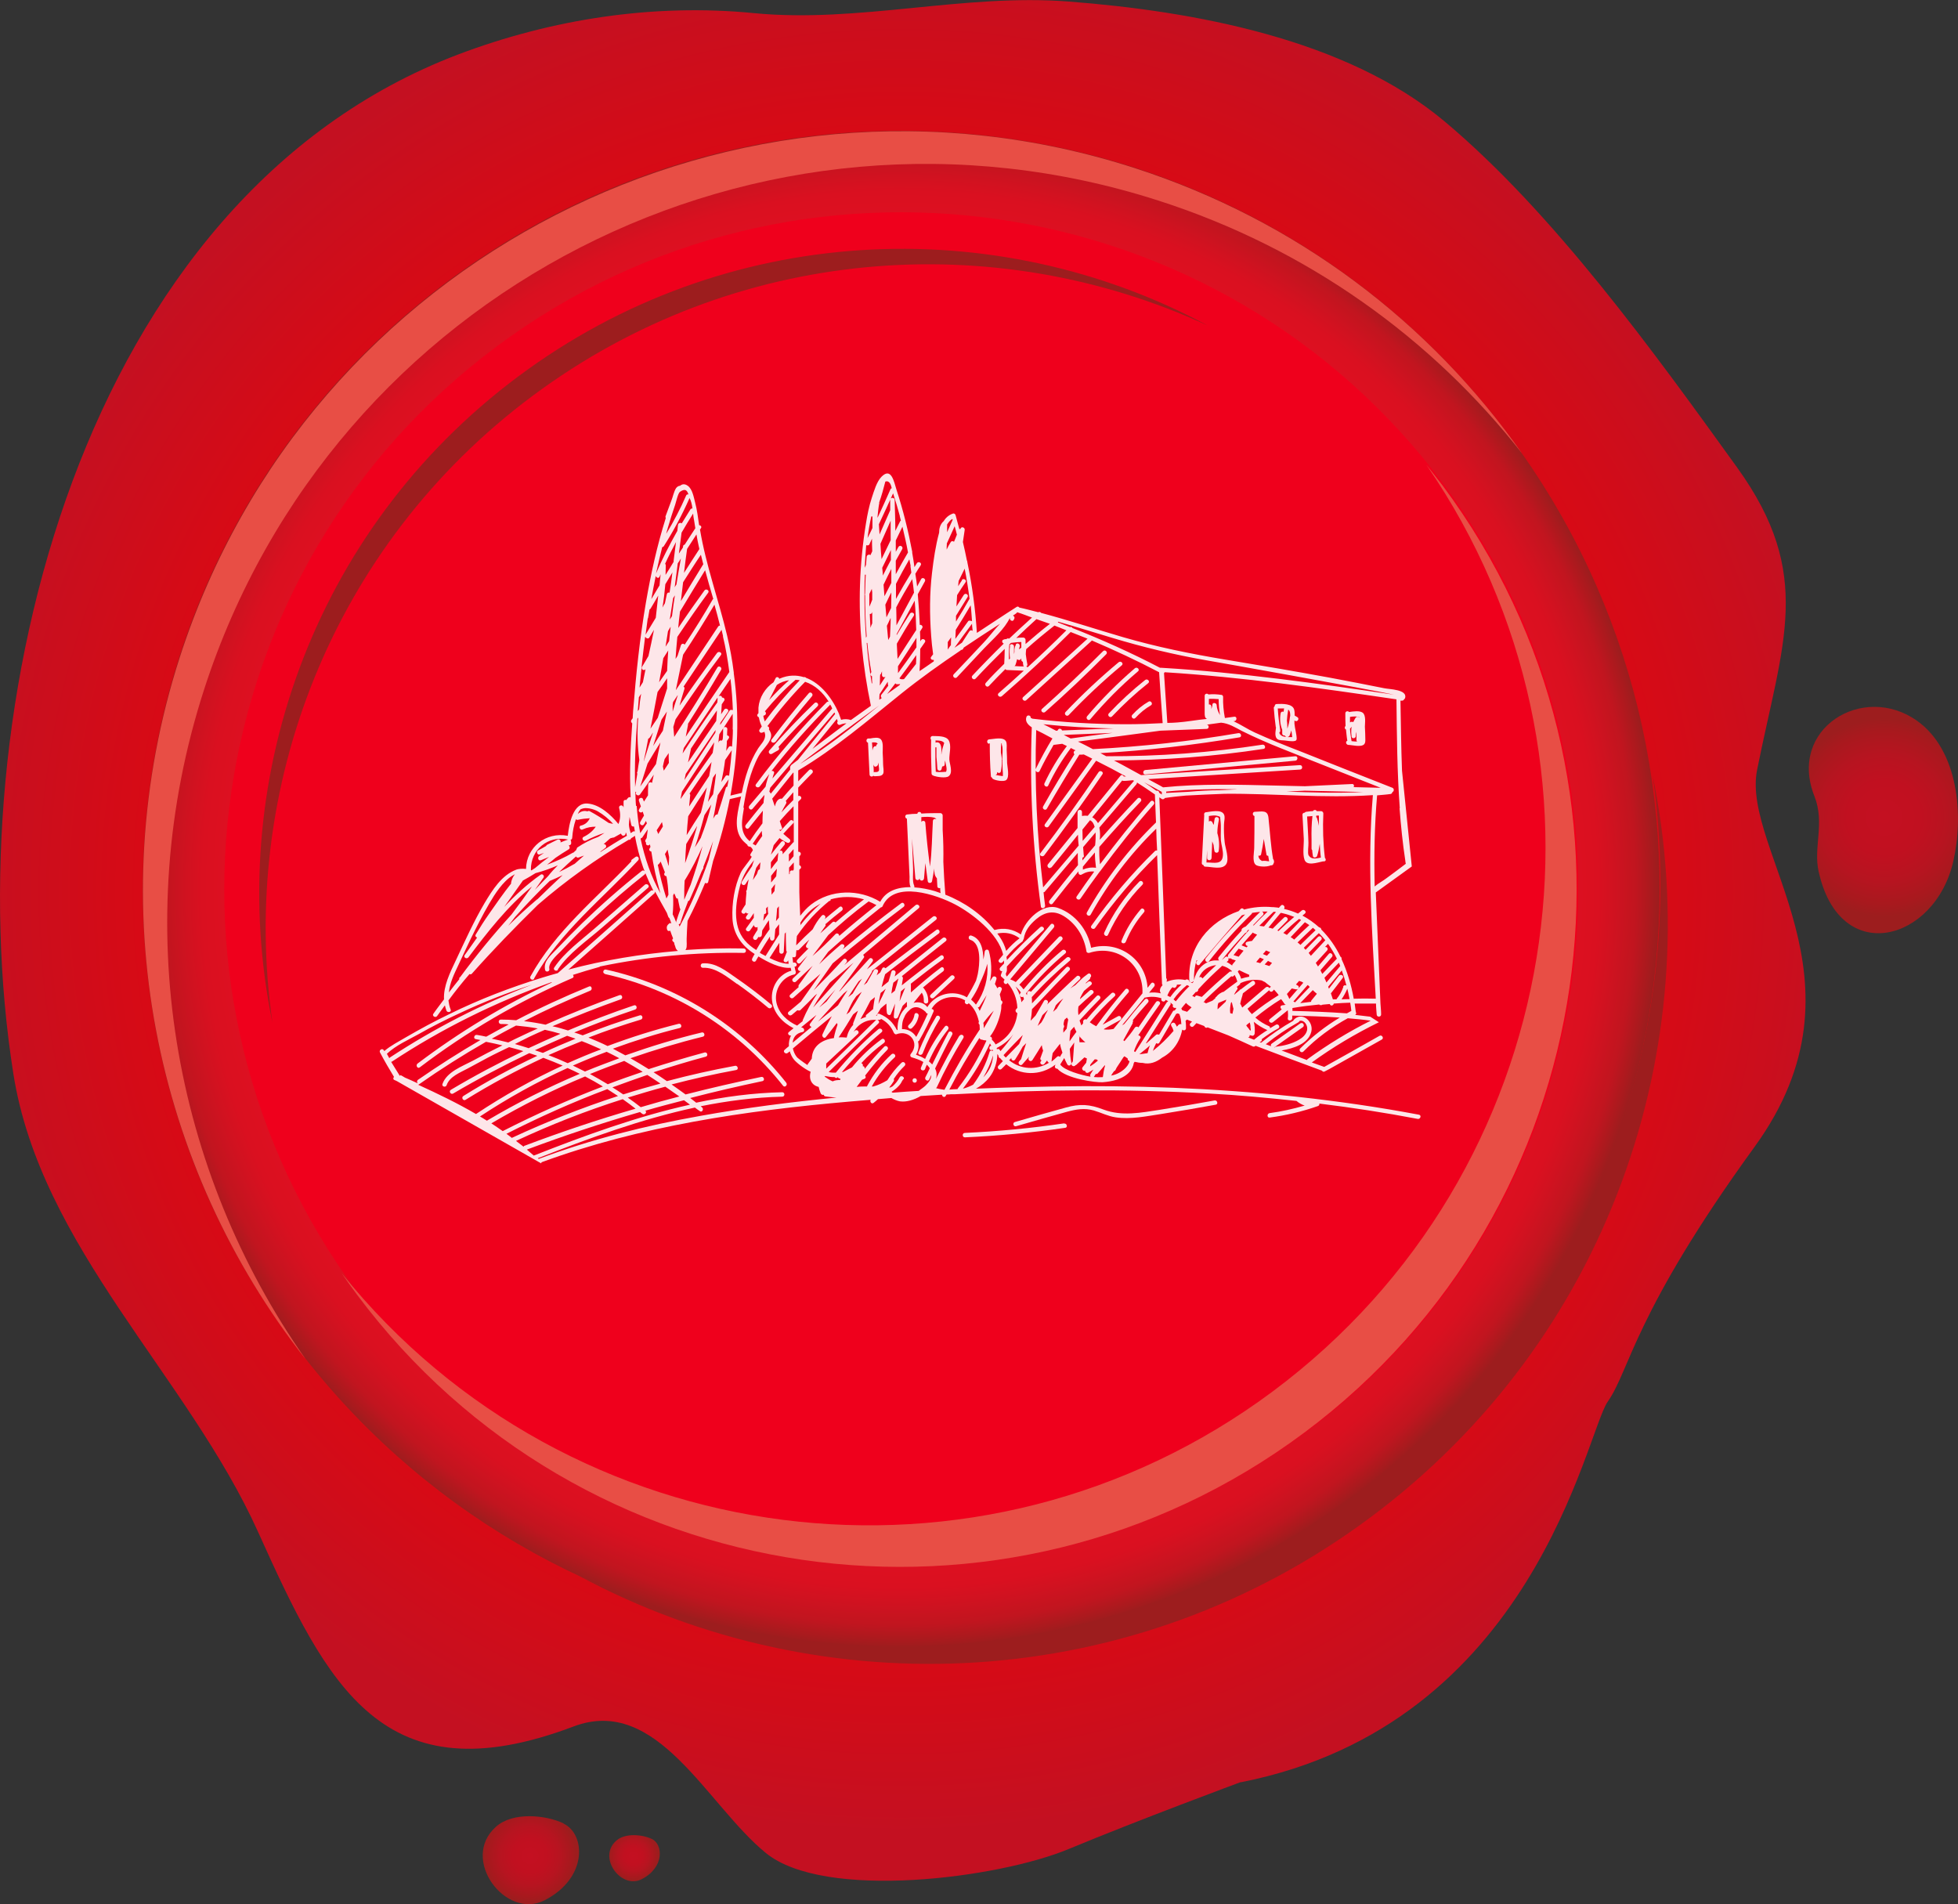 <svg xmlns="http://www.w3.org/2000/svg" xmlns:xlink="http://www.w3.org/1999/xlink" id="Layer_2" data-name="Layer 2" viewBox="0 0 88.11 85.69"><rect x="0" y="0" width="88.11" height="85.69" fill="#333333" stroke="none"/><defs><style> .cls-1 { fill: #e84e45; } .cls-1, .cls-2, .cls-3, .cls-4, .cls-5, .cls-6, .cls-7, .cls-8, .cls-9 { stroke-width: 0px; } .cls-2 { fill: url(#radial-gradient); } .cls-3 { fill: #ef001c; } .cls-4 { fill: url(#radial-gradient-2); } .cls-5 { fill: url(#radial-gradient-3); } .cls-6 { fill: url(#radial-gradient-4); } .cls-7 { fill: url(#radial-gradient-5); } .cls-10 { opacity: .9; } .cls-8 { fill: #fff; } .cls-9 { fill: #9d1d1e; } </style><radialGradient id="radial-gradient" cx="-1252.71" cy="-682.85" fx="-1252.71" fy="-682.85" r="42.36" gradientTransform="translate(636.87 -1256.01) rotate(-36.7) scale(1 -1)" gradientUnits="userSpaceOnUse"><stop offset="0" stop-color="red"></stop><stop offset=".25" stop-color="#fa0102"></stop><stop offset=".52" stop-color="#ed0409"></stop><stop offset=".8" stop-color="#d80a15"></stop><stop offset="1" stop-color="#c41021"></stop></radialGradient><radialGradient id="radial-gradient-2" cx="-1252.69" cy="-682.72" fx="-1252.69" fy="-682.72" r="34.13" gradientTransform="translate(636.87 -1256.01) rotate(-36.7) scale(1 -1)" gradientUnits="userSpaceOnUse"><stop offset=".88" stop-color="#de1021"></stop><stop offset=".92" stop-color="#da1020"></stop><stop offset=".94" stop-color="#d11220"></stop><stop offset=".97" stop-color="#c1151f"></stop><stop offset=".99" stop-color="#aa1a1e"></stop><stop offset="1" stop-color="#9d1d1e"></stop></radialGradient><radialGradient id="radial-gradient-3" cx="-1292.03" cy="-707.64" fx="-1292.03" fy="-707.64" r="2.09" gradientTransform="translate(636.87 -1256.01) rotate(-36.7) scale(1 -1)" gradientUnits="userSpaceOnUse"><stop offset="0" stop-color="#c41021"></stop><stop offset=".37" stop-color="#c11020"></stop><stop offset=".64" stop-color="#b71420"></stop><stop offset=".89" stop-color="#a7191e"></stop><stop offset="1" stop-color="#9d1d1e"></stop></radialGradient><radialGradient id="radial-gradient-4" cx="-1288.3" cy="-710.43" fx="-1288.3" fy="-710.43" r="1.09" xlink:href="#radial-gradient-3"></radialGradient><radialGradient id="radial-gradient-5" cx="-1576.38" cy="-5112.77" fx="-1576.38" fy="-5112.77" r="4.45" gradientTransform="translate(4877.32 -2341.62) rotate(46.47) scale(1 -1)" gradientUnits="userSpaceOnUse"><stop offset="0" stop-color="#c41021"></stop><stop offset=".37" stop-color="#c11020"></stop><stop offset=".64" stop-color="#b71420"></stop><stop offset=".88" stop-color="#a8191e"></stop><stop offset="1" stop-color="#9d1d1e"></stop></radialGradient></defs><g id="Layer_1-2" data-name="Layer 1"><g><g><path class="cls-2" d="M55.84,80.19s-4.59,1.7-7.74,3.01c-3.15,1.32-11,2.34-13.64.18-2.65-2.16-4.88-7.12-8.65-5.69-8.57,3.24-11.07-1.82-14.19-8.74-3.16-7.02-9.79-12.82-11.02-20.64C-1.98,31.92,3.6,8.92,20.62,2.45,24.85.85,29.42.15,33.92.59c4.72.46,9.43-.89,14.18-.52,5.58.43,12.46,1.67,16.89,5.38,4.92,4.12,9.45,10.41,13.19,15.6,3.46,4.81,2.04,7.84.89,13.59-.73,3.64,5.33,9.46-.11,16.96-5.44,7.5-5.61,10.04-6.61,11.47-1,1.43-3.3,14.52-16.51,17.13Z"></path><path class="cls-4" d="M67.92,19.62C56.65,4.51,35.27,1.39,20.16,12.65,5.05,23.92,1.93,45.3,13.19,60.41c11.26,15.11,32.65,18.23,47.76,6.97,15.11-11.26,18.23-32.65,6.97-47.76Z"></path><path class="cls-3" d="M64.98,21.81c-10.05-13.49-29.14-16.27-42.63-6.22-13.49,10.05-16.27,29.14-6.22,42.63,10.05,13.49,29.14,16.27,42.63,6.22,13.49-10.05,16.27-29.14,6.22-42.63Z"></path><path class="cls-1" d="M68.49,20.4c-4.05-5.16-9.63-9.21-16.35-11.37C34.2,3.25,14.97,13.1,9.18,31.04c-3.42,10.6-1.37,21.65,4.57,30.12-6.78-8.63-9.28-20.36-5.66-31.58C13.88,11.63,33.11,1.78,51.05,7.56c7.34,2.37,13.32,6.98,17.44,12.84Z"></path><path class="cls-1" d="M57.29,62.6c13.17-9.82,16.14-28.25,6.9-41.68.24.3.48.61.72.92,10.05,13.49,7.27,32.57-6.22,42.63-13.49,10.05-32.57,7.27-42.63-6.22-.23-.31-.46-.63-.68-.95,10.22,12.69,28.74,15.12,41.91,5.3Z"></path><path class="cls-5" d="M25.36,82.05c-.8-.38-2.28-.53-3.04.15-1.64,1.45.43,4.21,2.19,3.31,1.96-1.01,1.84-2.98.85-3.45Z"></path><path class="cls-6" d="M29.33,82.75c-.42-.2-1.2-.28-1.6.08-.86.76.23,2.21,1.15,1.73,1.03-.53.96-1.57.45-1.81Z"></path><path class="cls-9" d="M60.93,67.29c10.43-7.78,15.17-20.35,13.44-32.39,2.52,12.25-2.01,25.42-12.7,33.38-10.69,7.97-24.6,8.55-35.62,2.63,11.04,5.1,24.45,4.15,34.88-3.63Z"></path><path class="cls-9" d="M23.97,17.81c-9.09,6.77-13.22,17.73-11.71,28.21-2.2-10.67,1.75-22.14,11.06-29.08,9.31-6.94,21.43-7.45,31.03-2.29-9.61-4.44-21.29-3.61-30.38,3.16Z"></path><path class="cls-7" d="M81.84,39.23c-.25-1.11.29-2.18-.19-3.4-1.21-3.04,2.18-5.12,4.61-3.4,1.88,1.33,2.11,4.28,1.64,6.32-.82,3.62-5.11,4.79-6.06.47Z"></path></g><g class="cls-10"><path class="cls-8" d="M27.22,43.83c3.17.7,6.01,2.49,8.02,5.03.08.1.22-.04.14-.14-2.03-2.57-4.91-4.38-8.11-5.09-.12-.03-.18.16-.05.19Z"></path><path class="cls-8" d="M33.17,44.27c.48.34.95.7,1.4,1.08.1.08.24-.06.14-.14-.51-.43-1.04-.83-1.59-1.21-.45-.31-.91-.69-1.49-.65-.13,0-.13.2,0,.2.57-.03,1.09.41,1.54.73Z"></path><path class="cls-8" d="M55.08,37.09c0-.12.06-.32,0-.44-.12-.25-.61-.12-.81-.1-.08,0-.1.09-.08.14l-.11,2.15c0,.06.04.08.08.09,0,.04.03.07.09.07.26,0,.74.15.92-.1.17-.23-.04-.77-.06-1-.03-.27-.04-.55-.03-.82ZM54.29,38.81l.03-.56c0,.12,0,.24,0,.36,0,.13.19.13.2,0,.01-.25.02-.5.03-.75.02.05.04.11.06.16.01.09.02.19.04.28.02.09.17.1.19,0,.04-.28.02-.55-.06-.81,0-.2.03-.4.07-.6.03-.12-.16-.18-.19-.05-.02.09-.03.19-.04.28-.03-.04-.05-.09-.07-.13-.04-.06-.11-.06-.15-.02v-.25c.13-.02.28-.04.37-.01.19.05.12.04.15.21.04.29,0,.61.02.9.02.21.11.47.09.68-.03.43-.41.31-.71.31Z"></path><path class="cls-8" d="M57.29,38.66c-.11-.62-.14-1.24-.21-1.87-.04-.35-.28-.27-.61-.26-.12,0-.12.17-.02.19,0,.48,0,.95-.01,1.43,0,.19-.1.61.06.76.09.09.48.12.69.03.05.01.11-.02.12-.09.03-.04.03-.1,0-.17,0-.01-.02-.01-.02-.02ZM56.8,38.75c-.11-.06-.17-.14-.17-.25.05.02.11,0,.12-.06.05-.23.09-.46.12-.69.04.24.08.47.12.7,0,.05.04.06.08.06.01.08.03.17.04.25-.1-.02-.21-.03-.31-.02Z"></path><path class="cls-8" d="M59.55,36.6c0-.05-.05-.1-.1-.1-.07,0-.13,0-.2,0-.02-.07-.13-.07-.17,0-.1,0-.2.02-.3.03-.03,0-.05.02-.07.04-.05,0-.1.03-.1.09.02.36.04.72.06,1.08.01.27-.06.68.03.94.1.31.58.13.84.08,0,0,.01,0,.02,0,.01,0,.02,0,.03,0,.09-.01.08-.11.03-.16-.08-.67-.1-1.33-.07-2ZM59.24,36.7s.07,0,.11,0c0,.15,0,.31,0,.46-.02-.12-.05-.24-.09-.36,0-.01-.02-.02-.03-.03,0-.02,0-.04,0-.05ZM58.89,38.5c-.06-.12,0-.44-.01-.58-.01-.39-.04-.79-.06-1.18.08,0,.16-.01.24-.02-.04.36-.05.71-.04,1.06,0,.02,0,.04,0,.06,0,0,0,0,0,0,0,.12,0,.23,0,.35,0,.03.01.05.03.07,0,.09.02.17.03.26.01.1.16.08.19,0,.06-.18.09-.37.12-.55.01.21.02.41.05.62-.19.04-.43.1-.54-.09Z"></path><path class="cls-8" d="M39.72,33.87c0-.16.04-.47-.08-.6-.1-.11-.32-.07-.48-.04-.02,0-.04,0-.06,0,0,0-.02,0-.02,0-.11,0-.12.17-.02.19.02.48.05.95.07,1.43,0,.1.12.12.17.06.01,0,.03.02.05.02.12-.01.32.02.39-.11.05-.09,0-.32,0-.42,0-.18-.01-.36-.02-.54ZM39.49,33.46s0,.02,0,.02c-.03.01-.06.03-.06.08,0,0,0,.01,0,.02-.05-.01-.1,0-.13.06-.02.04-.03.09-.04.13,0-.12-.01-.24-.02-.36.1-.01.2-.01.24.04ZM39.54,34.69c-.04.06-.1.05-.19.05-.01,0-.02.01-.03.02,0-.12-.01-.25-.02-.37,0,.02.01.04.02.06.04.09.15.04.18-.02.02-.04.03-.08.04-.12,0,.04,0,.07,0,.11,0,.08.04.22,0,.28Z"></path><path class="cls-8" d="M41.9,33.29c-.01.51,0,1.01.02,1.52,0,.05.04.08.08.09,0,0,0,0,.01.01.14.05.55.12.68.02.21-.16.04-.55.03-.75-.01-.26.11-.63-.03-.87-.13-.21-.51-.18-.72-.19-.1,0-.12.11-.07.17,0,0,0,0,0,0ZM42.56,34.73s-.31.03-.44,0c0,0,0,0-.01,0-.02-.37-.02-.73-.02-1.1.02,0,.03,0,.05,0,0,.01,0,.02,0,.04,0,.04,0,.09,0,.13v.26c.02.17.03.35.04.52,0,.11.16.14.19.03.01-.04.02-.08.03-.12.05,0,.11-.02.11-.09,0-.06.01-.12.02-.18.02.16.12.42.03.52ZM42.09,33.32c.15,0,.31,0,.4.11-.05.15-.1.31-.12.46,0,.02,0,.04-.01.06,0-.14.02-.32-.04-.44-.04-.1-.14-.13-.22-.09,0-.03,0-.06,0-.09Z"></path><path class="cls-8" d="M44.51,33.45s.02,0,.03,0c0,.49.01.98.05,1.47,0,.04.02.06.05.07,0,.02.01.04.04.06.11.07.49.14.6.05.16-.13.05-.59.04-.76,0-.2-.01-.4-.02-.6,0-.1.02-.29-.03-.38-.12-.22-.55-.1-.75-.09-.13,0-.13.2,0,.2ZM45.11,34.19c0,.2,0,.4.02.6,0,0,0,.15,0,.13,0,.01-.25-.03-.34-.05,0,0,0,0,0,0,.04,0,.08-.03.08-.09,0-.01,0-.03,0-.04.05.06.15.06.17-.03.06-.29.06-.57,0-.85,0-.14,0-.28.02-.42.02.01.03.03.02.07.07.14.02.51.02.67ZM44.74,33.43s0,.02,0,.03c0,0,0,.01,0,.02,0-.02,0-.04,0-.05,0,0,0,0,.01,0Z"></path><path class="cls-8" d="M57.42,32.73c-.01.16-.09.43.08.54.08.05.21.04.3.05.14.01.33.06.48.02.04-.01.07-.05.07-.09,0-.22-.08-.46-.1-.68,0-.05,0-.1,0-.15.01,0,.02.01.03.02.11.06.21-.11.1-.17-.04-.02-.08-.05-.12-.07,0-.09,0-.18-.02-.26-.07-.29-.55-.27-.79-.26-.06,0-.09.05-.09.1-.02.02-.04.04-.04.07.02.29.05.58.09.87,0,0,0,0,0,0ZM57.95,33.16s.05-.01.07-.04c.04-.08.06-.17.09-.25.02.1.03.2.04.3-.06,0-.13,0-.2,0ZM58.05,32.24s0,0,0,.01c-.02.19-.06.37-.12.54,0-.12,0-.24-.02-.36.01-.17.03-.33.06-.5.09.07.09.18.09.3ZM57.78,31.87s0,0,0,.01c0,.05-.01.1-.02.15-.05-.02-.11-.01-.13.06-.05.26-.02.52.07.75,0,.06,0,.11,0,.17,0,.07.08.1.13.09,0,0,0,.01,0,.02.01.02.04.03.06.04-.07,0-.13-.02-.17-.03-.11-.05-.14-.1-.15-.17.03-.02.05-.05.04-.1-.05-.33-.09-.65-.11-.98.08,0,.17,0,.25,0Z"></path><path class="cls-8" d="M42.02,44.9l.91-.85c.09-.09-.05-.22-.14-.14l-.91.85c-.09.09.05.22.14.14Z"></path><path class="cls-8" d="M41.16,48.52c-.13,0-.13.2,0,.2s.13-.2,0-.2Z"></path><path class="cls-8" d="M41.15,45.66c-.03.19-.12.34-.26.47-.09.08.05.22.14.14.17-.15.27-.34.31-.56.02-.12-.17-.18-.19-.05Z"></path><path class="cls-8" d="M42.12,45.76c-.31.51-.57,1.04-.79,1.59-.05.12.14.17.19.05.21-.54.47-1.05.77-1.55.06-.11-.1-.21-.17-.1Z"></path><path class="cls-8" d="M34.9,33.38c.52-.7,1.07-1.38,1.64-2.05.08-.09-.06-.23-.14-.14-.59.67-1.14,1.37-1.68,2.09-.08.1.09.2.17.1Z"></path><path class="cls-8" d="M34.74,33.92c.09-.05.18-.11.28-.16.06-.04.05-.11.01-.15.57-.63,1.15-1.24,1.76-1.83.09-.09-.05-.23-.14-.14-.71.68-1.38,1.39-2.03,2.13-.07.08.02.21.12.15Z"></path><path class="cls-8" d="M49.44,34.74c-.84,1.24-1.71,2.46-2.62,3.65-.08.1.09.2.17.1.9-1.19,1.78-2.41,2.62-3.65.07-.1-.1-.2-.17-.1Z"></path><path class="cls-8" d="M49.86,42.07c.38-.84.9-1.6,1.55-2.26.09-.09-.05-.23-.14-.14-.66.67-1.19,1.44-1.58,2.3-.05.11.12.21.17.1Z"></path><path class="cls-8" d="M51.34,40.91c-.37.43-.66.9-.87,1.42-.05.12.14.17.19.05.2-.49.47-.93.82-1.33.08-.09-.06-.23-.14-.14Z"></path><path class="cls-8" d="M47.03,32.04c.95-.84,1.86-1.7,2.75-2.6.09-.09-.05-.23-.14-.14-.89.89-1.81,1.76-2.75,2.6-.09.08.04.22.14.14Z"></path><path class="cls-8" d="M48.09,32.18c.75-.79,1.55-1.54,2.39-2.24.1-.08-.04-.22-.14-.14-.84.7-1.64,1.45-2.39,2.24-.09.09.05.23.14.14Z"></path><path class="cls-8" d="M48.92,32.23c-.08.1.06.23.14.14.66-.78,1.37-1.5,2.15-2.16.1-.08-.04-.22-.14-.14-.77.66-1.49,1.38-2.15,2.16Z"></path><path class="cls-8" d="M50.04,32.24c.51-.54,1.05-1.04,1.63-1.5.1-.08-.04-.22-.14-.14-.58.46-1.12.96-1.63,1.5-.09.09.05.23.14.14Z"></path><path class="cls-8" d="M50.95,32.17c-.08.09.05.23.14.14.21-.23.44-.42.7-.57.11-.06,0-.23-.1-.17-.28.16-.52.36-.74.6Z"></path><path class="cls-8" d="M24.37,52.3c4.44-1.63,9.16-2.32,13.86-2.73.31-.03.63-.05.95-.08-.05.08.04.21.13.14.07-.05.13-.11.2-.17.2-.02.4-.03.6-.05.11.06.23.12.39.15.28.04.63-.06.93-.24.32-.02.64-.04.96-.06,0,.09.12.15.17.05.01-.02.02-.04.04-.06.07,0,.14,0,.2-.01.06,0,.11,0,.17,0,3.82-.21,7.66-.25,11.48-.03,1.3.07,2.59.19,3.89.33.11.09.24.17.37.21-.52.15-1.05.27-1.58.34-.12.02-.12.21,0,.2.75-.1,1.47-.27,2.18-.52.05-.02.07-.06.06-.11,1.48.18,2.96.41,4.43.69.12.02.18-.17.05-.19-1.8-.34-3.61-.6-5.43-.8l-.28-.03c-3.55-.37-7.13-.5-10.7-.44-1.17.02-2.35.05-3.52.1h0c.23-.13.44-.3.61-.52.21-.27.35-.67.35-1.04.02.02.03.05.05.07,0,.06.03.11.08.12.04.05.08.09.12.13-.07.07-.13.14-.2.21-.09.09.05.23.14.14.07-.07.14-.14.21-.21.63.51,1.53.54,2.21.02,0,0,0,0,0,.02,0,0,0,.01-.01.02-.04.08.03.15.1.14.39.45,1.72.63,2.04.61.42-.03.94-.14,1.23-.49.09-.11.15-.24.17-.37,0,0,0,0,0,0,.01-.02.02-.04.04-.06.12.03.24.05.36.05.32.08.61-.03.88-.24.45-.24.79-.68.9-1.26.05.06.17.04.17-.06,0-.12,0-.23-.02-.33.02-.02.04-.04.06-.06.08.03.15.06.23.09-.02.03-.05.05-.07.07-.09.09.05.23.14.14.04-.05.09-.09.13-.14.12.04.23.09.35.13.02.06.09.11.15.06.31.12.62.24.93.36.37.16.74.33,1.11.5.05.02.09,0,.12-.03.99.38,1.99.75,2.99,1.12.02.04.07.06.11.04l.23-.12c.78-.44,1.56-.88,2.35-1.32.11-.06.01-.23-.1-.17-.83.47-1.66.94-2.49,1.4-.19-.07-.37-.13-.56-.2.95-.69,1.96-1.29,3.02-1.81l-.39-.25-.68-.08s0,0,0,0c.06-.03.06-.09.03-.13,0,0,0,0,0-.01-.02-.12-.03-.25-.05-.37.32,0,.64,0,.96,0,0,.16.02.33.03.49,0,.13.2.13.2,0,0-.16-.02-.33-.03-.49l-.21-5,1.62-1.17-.44-4.31c-.04-1.05-.05-2.1-.07-3.15.02,0,.04,0,.06,0,.05,0,.09-.02.1-.06.02-.01.04-.03.05-.06.11-.39-.71-.39-.94-.44-.81-.16-1.61-.32-2.42-.47-1.58-.29-3.16-.56-4.74-.82-1.56-.26-3.09-.57-4.6-1.01-1.23-.36-2.44-.76-3.68-1.09-.03-.04-.08-.06-.13-.03-.28-.07-.56-.15-.85-.21-.03-.04-.07-.06-.12-.03-.6.38-1.19.78-1.79,1.17-.07-1.07-.21-2.13-.43-3.18,0-.03,0-.05-.02-.08-.06-.28-.11-.55-.18-.83.03-.18.05-.36.08-.54.02-.12-.16-.18-.19-.05,0,0,0,0,0,0-.02,0-.03,0-.05.01-.06-.21-.11-.42-.17-.63-.01-.05-.07-.09-.12-.07-.2.07-.33.2-.43.36,0,0,0,0-.01,0-.14.15-.18.32-.18.5-.16.59-.25,1.21-.32,1.81-.11.93-.11,1.87-.04,2.81,0,0,0,0,0,.01.02.28.05.56.09.84-.03.04-.06.08-.09.12-.06.08.04.16.12.13,0,.02,0,.04,0,.07-.21.15-.42.29-.64.44.02-.33.03-.67.03-1,.07-.1.14-.2.21-.3.07-.1-.1-.2-.17-.1-.01.02-.03.04-.04.06,0-.15,0-.3-.01-.44.03-.05.07-.11.1-.16.05-.08-.04-.16-.11-.14-.02-.46-.05-.92-.09-1.38.11-.19.21-.39.32-.58.06-.11-.11-.21-.17-.1l-.18.33c-.02-.19-.05-.38-.08-.57.08-.13.15-.25.24-.38.07-.11-.1-.2-.17-.1-.04.06-.07.12-.11.18-.03-.21-.06-.43-.1-.64,0,0,0-.01,0-.02,0-.01,0-.02,0-.03-.18-.95-.41-1.88-.71-2.8-.11-.35-.23-1.02-.67-.58-.22.22-.34.65-.44.95-.12.37-.2.76-.26,1.14-.15.91-.24,1.84-.27,2.76-.06,1.83.11,3.66.49,5.46-.3.21-.6.43-.9.64-.15-.05-.3-.05-.44-.01-.03-.08-.06-.17-.09-.25,0-.01,0-.02-.01-.03-.29-.68-.81-1.36-1.48-1.61-.02-.03-.06-.04-.1-.03-.33-.1-.69-.1-1.07.06-.01,0-.02.01-.03.02-.02-.08-.13-.12-.17-.03-.03.06-.06.12-.09.18-.38.26-.64.68-.68,1.14,0,.08,0,.17,0,.25-.01.02-.03.03-.04.05-.04.05,0,.12.06.14.02.12.05.23.1.34.01.02.02.04.03.07-.03.05-.07.09-.1.14-.05.07.03.17.11.14.04-.01.08-.03.11-.04.02.06.04.12.03.2-.02.21-.2.37-.31.54-.39.61-.6,1.31-.74,2.01,0,0,0,0-.01,0-.17.04-.33.08-.5.12.16-.89.27-1.79.3-2.7.03-.94-.02-1.87-.15-2.8,0-.01,0-.03,0-.04-.07-.56-.17-1.11-.3-1.66-.38-1.6-.95-3.15-1.22-4.77.01-.02.03-.04.04-.06.05-.07-.01-.13-.08-.14-.05-.34-.09-.68-.18-1.02-.06-.23-.12-.6-.33-.75-.14-.1-.25-.08-.35,0-.06,0-.13.04-.18.11-.1.16-.14.39-.21.56-.09.23-.17.47-.26.7-.01.03,0,.06.01.08-.39,1.23-.67,2.51-.89,3.78-.28,1.62-.45,3.26-.58,4.9,0,.11-.02.22-.02.33-.02.02-.03.05-.05.07-.05.06-.01.13.03.16-.08,1.11-.13,2.22-.07,3.33-.05-.03-.11,0-.14.05-.02.01-.04.04-.05.07-.06-.02-.13,0-.13.08,0,.09,0,.19,0,.28,0-.02,0-.03-.01-.05-.04-.12-.22-.07-.19.05.07.26.06.5-.03.72-.36-.44-.85-.87-1.37-.92-.67-.07-.85.9-.91,1.45-.98-.19-1.86.51-1.88,1.49-.16-.02-.35,0-.43.03-.67.25-1.08.92-1.43,1.5-.49.83-.89,1.72-1.3,2.59-.26.55-.56,1.15-.53,1.75-.16.22-.33.43-.48.65-.07.1.1.2.17.1.11-.16.24-.32.35-.48.02.08.04.16.07.24.05.11.24.06.19-.05-.06-.14-.08-.27-.1-.41.3-.41.62-.81.95-1.19.03.02.07.02.1-.01.95-1.07,1.95-2.1,2.97-3.1,1.27-1.1,2.64-2.08,4.09-2.93.05.01.1-.02.11-.07.06-.03.12-.07.17-.11.09.47.2.93.36,1.39.02.07.05.13.08.2-.03-.03-.09-.05-.14,0-.92.73-1.81,1.51-2.66,2.33-.4.39-.79.79-1.18,1.2-.25.27-.59.52-.5.92.03.12.22.07.19-.05-.06-.27.34-.62.51-.79.16-.17.33-.34.49-.51.35-.36.71-.71,1.08-1.05.71-.66,1.45-1.3,2.21-1.9.02-.02.03-.04.03-.06.11.27.23.53.36.79-.03-.02-.07-.02-.11,0-1.4,1.24-2.79,2.47-4.19,3.71-.23.06-.46.13-.69.2-1.43.44-2.84.98-4.18,1.64-.67.32-1.33.68-1.97,1.05-.32.19-.68.37-.97.62,0-.01-.01-.03-.02-.04-.06-.11-.23-.01-.17.1.2.38.41.74.63,1.1-.04.04-.05.11.02.14.04.02.08.03.11.05l6.49,3.7ZM26.16,36.41c.18-.11.57,0,.74.1.26.15.49.34.69.56-.07-.01-.14-.02-.2-.04-.28-.19-.56-.37-.86-.53-.03-.02-.07,0-.1.01-.14-.04-.29-.01-.43.12.04-.1.1-.2.16-.24ZM25.56,37.78c-.11.04-.23.08-.34.13.04-.07-.04-.17-.13-.13l-.48.24s-.03.03-.04.05c-.12.07-.24.14-.36.2-.09.05-.03.22.08.18l.19-.07c-.07.05-.15.1-.22.15-.08.06-.04.22.08.18.12-.05.25-.1.37-.15-.22.16-.43.33-.63.5-.06.04-.11.07-.17.11,0-.01-.01-.02-.02-.03-.01-.9.76-1.56,1.68-1.36ZM23.52,39.63c.2-.11.39-.22.58-.34.35-.09.68-.21,1-.35-.15.15-.3.31-.44.49-.2.2-.39.41-.59.61.13-.18.26-.37.39-.55.05-.08-.05-.19-.13-.13-.6.42-1.14.92-1.64,1.45.28-.39.55-.78.83-1.17ZM20.7,43.97s0,0,0,0h0s-.01.01-.02.02c-.02.02-.02.05-.01.07-.16.2-.32.4-.47.6.04-.43.24-.84.43-1.24.25-.53.49-1.06.76-1.59.26-.52.53-1.03.84-1.52.15-.23.31-.45.51-.65.11-.11.23-.21.36-.28.02-.01.05-.03.07-.04-.08.1-.14.22-.17.37,0,.02,0,.03,0,.05-.35.44-.67.9-.99,1.36-.21.3-.41.61-.6.93-.04.07,0,.12.06.14l-.56.79c-.07.1.09.2.17.1.86-1.14,1.75-2.29,2.86-3.19-.3.43-.61.85-.92,1.26-.82.9-1.59,1.84-2.32,2.83ZM24.17,40.47c-.45.38-.88.78-1.3,1.19.1-.13.21-.26.31-.4.5-.56,1.02-1.1,1.56-1.62.2-.08.39-.17.58-.26-.39.36-.76.72-1.14,1.09ZM25.84,38.88c-.22.13-.45.25-.68.36.25-.24.5-.47.76-.7.02.04.06.06.11.05.08-.03.17-.06.25-.09-.14.13-.29.25-.43.38ZM25.97,38.16s-.04.06-.04.09c-.04.04-.09.08-.13.12,0,0-.01,0-.02,0-.37.22-.76.39-1.16.54.13-.1.26-.21.38-.31.19-.13.39-.26.59-.38.07-.04.05-.14,0-.17.02-.01.04-.02.07-.03.05-.03.05-.08.04-.13,0-.03,0-.07-.03-.1.05,0,.08-.05.08-.1.02-.28.07-.55.16-.81,0,0,0-.01,0-.02.03.03.06.04.1.03.18-.04.35-.06.53-.07-.07.16-.2.28-.39.33,0,0,0,0,0,0,0,0-.02,0-.02,0-.1.04-.03.22.08.18,0,0,.01,0,.02-.01,0,0,0,0,0,0,.2-.09.38-.12.58-.12-.14.2-.32.35-.55.46-.11.06-.01.22.1.17.27-.14.55-.26.84-.35,0,0,0,0,0,0-.09.06-.18.12-.28.18-.34.12-.65.28-.96.49ZM27.02,38.32c.08-.06.16-.11.23-.17.07-.06,0-.19-.09-.16.09-.08.18-.16.27-.24.02-.01.04-.03.06-.04.03,0,.06,0,.08-.02.02,0,.03,0,.05,0,.11-.06.21-.12.32-.18.01.02.02.03.03.05.06.1.21.02.18-.08,0,0,.02,0,.03,0,.01.04.02.09.03.13-.4.23-.8.48-1.19.73ZM62.98,36.37c.06.79.14,1.58.26,2.37,0,.03.01.08.02.13-.29.22-.58.44-.87.65-.14.11-.37.23-.53.37-.03-1.37-.01-2.74.11-4.1.2-.02.4-.03.6-.06.05,0,.08-.05.09-.09.07-.02.09-.15,0-.19-1.37-.54-2.75-1.08-4.12-1.63-.7-.27-1.4-.55-2.08-.86-.31-.14-.63-.36-.96-.51.02,0,.04,0,.05,0,.12-.02.12-.21,0-.2-.14.02-.29.04-.43.06-.06-.32-.09-.63-.08-.95,0-.04-.03-.09-.07-.09-.2-.03-.39-.04-.59-.02-.05-.06-.17-.04-.17.06,0,.26,0,.52,0,.78,0,.09,0,.23.11.26-.45.04-.91.13-1.34.16-.15.01-.3.02-.45.02-.05-.75-.1-1.49-.15-2.24.01-.01.02-.02.03-.04,3.5.22,6.96.71,10.43,1.22.02,1.64.03,3.27.15,4.9ZM60.91,35.43c.04-.06.02-.16-.07-.15-.71.03-1.41.07-2.12.1-.43-.01-.86-.02-1.3-.03-1.7-.04-3.39-.09-5.08.08,0,0,0,0,0,0-.22-.13-.45-.24-.67-.37,2.28-.14,4.55-.29,6.83-.43.13,0,.13-.2,0-.2-2.38.15-4.77.3-7.15.45-.41-.22-.81-.45-1.22-.66,2.25-.01,4.5-.18,6.73-.52.12-.02.07-.21-.05-.19-2.33.36-4.68.53-7.03.52-.09-.05-.17-.09-.26-.14,2.1-.12,4.19-.36,6.26-.71.12-.02.07-.21-.05-.19-2.17.37-4.36.61-6.55.72-.22-.12-.45-.23-.67-.34,1.24-.16,2.47-.32,3.71-.49.69-.03,1.39-.05,2.08-.08.12,0,.12-.19,0-.19.22-.03.43-.06.65-.09.34.03.63.21.93.37.3.15.6.29.9.42.56.25,1.14.47,1.71.7,1.21.48,2.43.96,3.64,1.44l-1.21-.03ZM61.34,35.64c-1.15.06-2.3.02-3.45-.02.28-.01.56-.03.83-.04.87.02,1.74.04,2.62.06ZM55.87,35.51c-.33.02-.67.03-1,.05-.46,0-.93.03-1.39.07-.32.02-.65.03-.97.05-.01,0-.02,0-.03.01,0-.02,0-.05,0-.07,1.13-.11,2.25-.12,3.38-.1ZM52.29,35.76s-.09-.06-.13-.09h0c0-.08-.07-.1-.13-.09-.18-.13-.36-.26-.55-.38.26.14.53.28.79.43,0,0,0,0,.01,0,0,.04,0,.09,0,.13ZM47.31,39.04c.4-.49.8-.98,1.2-1.48,0,.16.01.33.03.49-.53.63-1.07,1.25-1.6,1.88-.28-2.35-.39-4.71-.31-7.08.11.06.23.11.3.15.14.08.29.15.43.23-.27.44-.52.9-.75,1.37-.05.11.11.21.17.1.19-.4.41-.79.63-1.18,0,0,0,0,0,0,.13-.02.26-.03.39-.05.07.03.14.07.21.1-.39.52-.73,1.08-1.01,1.68-.05.11.12.21.17.1.28-.6.62-1.16,1.02-1.69.07.04.14.07.22.11,0,0,0,0,0,0-.1,0-.12.12-.06.17-.49.77-.96,1.55-1.41,2.35-.06.11.11.21.17.1.47-.82.96-1.63,1.46-2.43.07,0,.14,0,.2-.01.13.06.26.13.38.19-.71.98-1.42,1.97-2.13,2.95-.07.1.1.2.17.1.71-.98,1.42-1.97,2.13-2.95,0,0,0,0,0-.01.46.23.9.46,1.35.71-.03,0-.07,0-.1,0-.03-.06-.1-.1-.15-.03-.49.6-.98,1.2-1.47,1.8-.08-.01-.17-.01-.26.01,0-.06,0-.12,0-.18,0-.13-.19-.13-.2,0,0,.24,0,.48,0,.72-.44.54-.89,1.09-1.33,1.63-.08.1.06.24.14.14ZM47.79,32.87c-.01-.07-.13-.12-.18-.03,0,.01-.02.03-.03.04-.02,0-.04,0-.06,0-.19-.1-.38-.2-.57-.29,1.05.11,2.11.17,3.17.19-.78.03-1.56.06-2.34.09ZM50.07,32.98c-.63.08-1.26.16-1.89.25-.1-.05-.21-.11-.31-.16l2.2-.09ZM49.26,37.21c-.18.21-.36.42-.54.63,0-.17-.01-.34-.01-.51.11-.14.23-.28.34-.42.11.05.17.16.21.3ZM48.77,38.5c-.01-.13-.02-.26-.03-.38l.56-.66c.01.2,0,.41-.02.58-.19.22-.38.45-.57.68,0-.04,0-.09,0-.13.04,0,.07-.03.07-.09ZM49.27,38.35c0,.23.02.46.05.7-.21-.03-.4,0-.59.08,0-.04,0-.09,0-.13.18-.22.36-.44.55-.65ZM49.15,36.78c.45-.55.9-1.11,1.35-1.66.01.01.03.02.06.02.14,0,.28-.02.42-.03.02.01.04.02.06.03-.01,0-.02,0-.03.02-.53.63-1.07,1.25-1.6,1.88-.06-.11-.15-.2-.25-.26ZM54.4,31.69c0-.08,0-.16,0-.24.15-.01.3,0,.44.01,0,.24.02.48.06.72-.08-.14-.14-.28-.15-.45,0-.1-.18-.14-.19-.03,0,.07-.03.14-.05.21,0-.04,0-.08,0-.12,0-.07-.06-.1-.11-.09ZM47.63,27.98c.81.23,1.61.48,2.41.72,1.39.42,2.8.76,4.23,1.01.65.11,6.98,1.24,8.46,1.55-3.47-.51-6.95-1-10.46-1.21-.02,0-.05,0-.07,0-1.28-.67-2.6-1.26-3.94-1.79-.02-.04-.07-.06-.11-.04-.18-.07-.36-.14-.54-.21,0-.01,0-.02,0-.03ZM47.99,28.36c-.57.57-1.15,1.12-1.75,1.67-.01-.02-.03-.03-.06-.04.04-.02.06-.05.05-.1-.03-.15-.05-.3-.07-.45,0-.08.01-.15.02-.23.41-.37.84-.72,1.27-1.06.18.07.35.14.53.21ZM47.25,28.07c-.38.29-.74.6-1.1.91,0-.06,0-.13,0-.19,0-.05-.05-.1-.1-.1-.11,0-.21,0-.32.02.3-.29.6-.57.91-.85.2.07.4.14.6.21ZM45.45,29.08c-.03.19-.02.37,0,.55-.02.02-.03.03-.05.05v-.25c.01-.1,0-.29.02-.43.02-.02.05-.05.07-.07.16-.02.31-.04.47-.04,0,.09,0,.17,0,.25-.03.03-.06.05-.1.08,0-.05.02-.1.03-.14.02-.1-.12-.18-.18-.08,0,0,0,.02,0,.02,0,0,0,0,0,0,0,0,0,0,0,0-.05.1-.07.2-.06.3,0,.04-.01.07-.02.11,0-.11,0-.21,0-.32.02-.12-.17-.18-.19-.05ZM45.7,29.91c.03-.08.05-.17.07-.25.04.04.1.06.15.02.02-.02.03-.04.04-.06,0,.03,0,.05,0,.07,0,.05.03.08.07.09,0,.06.01.11.02.17,0,.02.02.03.03.04-.15,0-.29-.01-.44-.02.03,0,.05-.03.06-.06ZM43.74,28.05c0,.11.02.22.03.34-.04-.04-.11-.04-.15.02-.11.17-.22.34-.33.51-.11.08-.23.15-.34.23.26-.36.52-.72.79-1.08,0,0,0,0,0,0ZM43.73,27.95s-.12-.05-.16,0c-.19.27-.39.54-.58.8,0-.14.02-.27.02-.41.23-.36.45-.73.67-1.1.03.23.04.46.06.7ZM43.29,26.11c-.06.09-.12.18-.17.27,0-.08.01-.16.02-.24.09-.18.18-.36.27-.55.09.45.16.9.22,1.36,0,0-.01,0-.01.01-.19.34-.39.68-.6,1.01,0-.04,0-.08,0-.12,0-.05,0-.09,0-.14.17-.28.35-.56.52-.84.07-.11-.1-.21-.17-.1-.11.17-.22.35-.33.52.01-.17.02-.34.03-.51.12-.2.25-.39.38-.58.07-.1-.1-.2-.17-.1ZM42.62,23.6c.07-.1.14-.2.24-.25,0,.01,0,.03.01.04,0,0,0,0,0,0-.08.19-.17.37-.25.56,0-.12,0-.23,0-.35ZM42.6,24.47c.12-.26.24-.52.36-.79.04.13.07.26.1.38-.04.11-.09.22-.13.32-.04-.04-.12-.04-.15.02-.07.11-.13.22-.18.33,0-.01,0-.02,0-.04,0-.07,0-.15.01-.22ZM42.78,29.04c-.04.06-.09.12-.13.19,0-.11,0-.22,0-.34.05-.07.1-.14.15-.21,0,.12-.01.23-.01.35,0,0,0,.01,0,.02ZM43.22,29.25s.09,0,.11-.04c.01-.02.03-.04.04-.07.54-.36,1.08-.72,1.63-1.07-.26.27-.5.6-.73.84-.45.48-.9.96-1.35,1.43-.09.09.05.23.14.14l1.22-1.3c.41-.43.92-.86,1.17-1.39-.05.11.12.21.17.1,0-.01.01-.02.02-.04.02-.04.02-.09-.02-.12-.01-.01-.02-.02-.03-.03,0,0,0,0-.01,0,.05-.03.1-.06.15-.1.02-.01.03-.03.04-.05.23.07.45.16.67.24-.35.31-.69.63-1.03.95-.04-.02-.09-.02-.12.02-.04,0-.08,0-.12.02-.11.02-.08.16,0,.18-.48.47-.95.95-1.41,1.44-.09.09.05.23.14.14.43-.46.86-.9,1.31-1.34,0,.03,0,.07,0,.09,0,.19-.01.39-.02.58-.28.28-.57.56-.83.86-.08.09.05.23.14.14.24-.26.49-.51.74-.76,0,0,0,0,0,0,.02.02.04.04.07.04l.76.03c-.37.34-.75.68-1.13,1.01-.1.08.04.22.14.14,1.07-.93,2.1-1.89,3.1-2.89.25.1.51.2.76.3-.97.88-1.94,1.76-2.9,2.63-.09.08.05.22.14.14.98-.89,1.96-1.78,2.94-2.67,0,0,0-.02.01-.02,1.03.44,2.04.91,3.03,1.43.05.76.1,1.53.16,2.29-.54.03-1.09.05-1.63.05-1.41,0-2.82-.08-4.23-.25-.03-.01-.05-.03-.08-.04.02-.11-.15-.15-.19-.04-.07.2.06.35.24.47-.1,2.7.04,5.39.41,8.07.02.12.21.07.19-.05-.03-.2-.05-.4-.07-.6.02,0,.04,0,.06-.03.49-.58.99-1.16,1.48-1.74,0,.18,0,.37.01.55-.44.52-.86,1.05-1.28,1.59-.08.1.06.24.14.14.38-.49.77-.97,1.16-1.45,0,.02,0,.04,0,.06,0,.07.08.13.15.08.19-.11.36-.15.56-.13-.27.37-.53.74-.79,1.12-.07.1.1.2.17.1.28-.41.57-.82.87-1.22,0,0,.01-.01.02-.02.76-1.03,1.56-2.04,2.41-3,.08-.09-.06-.23-.14-.14-.8.91-1.55,1.86-2.28,2.83-.03-.26-.04-.52-.03-.78.6-.69,1.22-1.38,1.86-2.04.09-.09-.05-.23-.14-.14-.58.61-1.15,1.23-1.7,1.86.02-.18.02-.37-.02-.55.56-.65,1.11-1.3,1.67-1.95.02-.03.03-.05.02-.08.27.17.54.35.81.54.02.42.03.84.05,1.26-1.23,1.19-2.27,2.55-3.11,4.05-.06.11.11.21.17.1.79-1.43,1.78-2.73,2.95-3.87.01.33.02.65.04.98-.03,0-.06,0-.09.02-1.06,1.03-2.01,2.16-2.87,3.37-.07.1.1.2.17.1.83-1.18,1.76-2.27,2.79-3.28.07,1.93.14,3.86.22,5.79,0,.03.01.05.03.06-.11.1-.17.25-.08.37-.17-.04-.34-.05-.53-.03l.23-.28c.08-.1-.06-.24-.14-.14-.05.07-.11.13-.16.2-.08-1.27-1.28-2.15-2.54-1.8-.15-.8-.7-1.51-1.48-1.79-.68-.25-1.49.53-1.68,1.19-.36-.24-.75-.32-1.19-.2,0,0,0,0,0,0-.57-.71-1.36-1.26-2.21-1.59-.04-.49-.07-.99-.09-1.48.01-.47,0-.95-.03-1.43,0-.22,0-.44,0-.66,0-.05-.05-.1-.1-.1-.29,0-.58,0-.86.02-.02-.1-.17-.1-.18.01-.15,0-.3.01-.45.03-.12,0-.12.17-.02.19.03.58.05,1.17.08,1.75.01.29.03.58.04.87,0,.14-.02.33.05.46-.56,0-1.1.15-1.37.66-.95-.58-2.22-.57-3.12.13-.19.15-.34.32-.48.5-.02-.35-.03-.71-.04-1.06,0-.34,0-.68,0-1.01.02-.02.03-.04.05-.05.06-.06.01-.14-.05-.16,0-.13,0-.26,0-.39.01-.02.03-.03.04-.05.07-.08-.01-.18-.09-.16,0-.75,0-1.5,0-2.25.04-.04.07-.08.11-.11.08-.08-.02-.19-.11-.15v-.38c.21-.22.42-.44.63-.65.09-.09-.05-.23-.14-.14-.17.17-.33.34-.49.51,0-.16,0-.33,0-.49,1.68-1,3.12-2.24,4.64-3.46.86-.69,1.76-1.33,2.68-1.95ZM52.91,45.06s-.07-.06-.1-.09c.17-.24.37-.45.6-.64.04.01.08.03.11.05-.22.21-.42.44-.61.68ZM53.62,45.33c-.07.07-.13.13-.2.2-.07-.02-.14-.05-.22-.07-.01-.03-.03-.05-.04-.08.07-.09.14-.17.21-.25.07.08.16.14.25.2ZM52.71,46.17c.05.07.08.15.1.22-.28.33-.59.63-.93.9.04-.12.09-.24.15-.35.04.03.11.04.14-.02l.76-1.3s.04,0,.06-.02c0,0,0,0,0,0,.03.01.05.02.08.03.06.14.08.3.09.46-.04-.02-.1,0-.13.03-.02.03-.05.05-.07.08-.02-.05-.05-.09-.08-.14-.07-.1-.24,0-.17.1ZM51.57,46.94c.37-.58.73-1.16,1.1-1.73.02-.03.01-.07,0-.09,0,0,0,0,.01,0,.04.03.07.07.11.1-.06.08.04.16.12.13,0,0,.01.02.02.03-.02.03-.04.05-.06.08,0,0,0,0,0,.01-.03,0-.07,0-.09.04l-.62,1.05s-.09-.03-.13,0c-.15.13-.29.26-.44.39ZM51.75,47.04c-.05.11-.08.23-.11.35-.12.02-.25.04-.37.05.16-.13.33-.26.48-.4ZM52.65,44.86s-.08-.04-.12-.06c.06-.14.14-.3.24-.38.03.03.07.05.12.02.05-.04.07-.08.07-.13.07,0,.14-.01.21-.01-.19.17-.36.36-.51.57ZM52.55,45.02s0,.03.01.05c-.02,0-.04.02-.06.04-.47.74-.93,1.48-1.4,2.21,0,0-.02.01-.02.02-.02-.01-.03-.02-.05-.04.07-.2.16-.39.28-.57.05-.07-.02-.14-.09-.14.32-.47.64-.94.97-1.4.07-.1-.1-.2-.17-.1-.27.38-.53.76-.79,1.14-.04-.04-.11-.05-.16.01-.14.21-.3.41-.47.61-.02-.01-.03-.03-.05-.04l.42-.76s0-.04,0-.05c0,0,0,0,0,0,.03-.03.02-.07.01-.1.22-.27.45-.53.68-.79.08-.09-.05-.23-.14-.14-.32.35-.62.72-.92,1.1-.01.01-.03.02-.04.03-.02.01-.05.02-.07.04l1.02-1.25s.02,0,.03,0c.26-.06.5-.04.72.03,0,0,0,.02,0,.03-.03.12.15.17.19.05,0,0,0,0,0-.01.03.01.05.03.08.05ZM49.62,48.47c-.11,0-.21.01-.31,0-.02,0-.06,0-.1-.01,0,0,.02,0,.03-.02.02-.04.04-.07.07-.11.03,0,.06,0,.08-.02.11-.12.22-.25.32-.37,0,0,.01,0,.02.01-.05.16-.08.33-.1.5,0,0,0,0,0,.01ZM49.07,48.45c-.41-.07-1.18-.28-1.36-.55.06-.1.12-.19.18-.29.04.1.09.19.14.29.06.1.2.03.18-.08-.04-.21-.06-.41-.07-.62.06-.1.14-.19.2-.29-.02.28-.04.57-.06.85-.02.02-.03.05-.05.07-.07.11.1.21.17.1,0,0,0,0,0,0,.01,0,.03,0,.04-.02.12-.11.24-.22.36-.33.04.02.07.03.11.05-.01.06-.02.13-.03.19-.05.07-.11.13-.16.2-.07.08.03.2.11.16,0,.07.07.12.14.09.08-.04.15-.09.23-.14-.04.07-.09.14-.13.21-.02.04-.01.07,0,.1ZM47.86,46.11c0-.07.02-.14.04-.22.04-.03.07-.07.11-.1.02.03.04.06.06.09-.03.14-.05.27-.07.41-.05.06-.1.12-.15.18,0-.06,0-.12,0-.18.01-.02.02-.04.03-.07.02-.04,0-.08-.02-.11ZM47.57,45.37c-.06.05-.12.11-.18.16.04-.1.08-.19.12-.29.1-.12.22-.22.34-.31-.11.14-.2.29-.29.44ZM47.7,46.96c.02.14.06.27.11.41-.04.06-.08.13-.11.19-.04-.04-.09-.05-.14,0-.08.08-.16.15-.24.21,0,0,0,0,0-.02.01-.12.03-.24.05-.36.11-.14.22-.28.33-.42ZM48.13,46.86c0-.16.02-.32.04-.47.06-.07.11-.13.17-.19,0,0,0,.02,0,.02.03.07.06.14.1.21-.11.14-.21.28-.31.43ZM48.55,46.63s0-.01.01-.02c.08.11.17.2.28.29,0,0,0,0,0,0-.09,0-.17,0-.26,0,0,0,0,0,0,0-.01-.08-.02-.16,0-.24,0-.02,0-.02-.01-.03ZM49.05,48s.01-.06.02-.1l.19-.23s.05,0,.08,0c.02.02.05.04.07.05-.11.1-.23.19-.36.27ZM49.7,46.29c.24-.13.47-.26.71-.39.11-.06.01-.23-.1-.17-.23.13-.46.25-.69.38.37-.5.75-.98,1.16-1.45.08-.09-.06-.23-.14-.14-.46.53-.9,1.09-1.31,1.66-.1-.05-.2-.11-.29-.18.35-.41.72-.81,1.12-1.17.09-.08-.05-.22-.14-.14-.41.37-.78.77-1.13,1.19-.06-.04-.14.01-.15.08,0,.03,0,.06,0,.09-.02.03-.05.06-.08.09-.03-.07-.05-.15-.08-.22.3-.33.6-.65.91-.96.09-.09-.05-.23-.14-.14-.28.28-.55.57-.82.86-.02-.13-.02-.26,0-.39.21-.2.43-.39.65-.58.1-.08-.04-.22-.14-.14-.15.13-.29.26-.44.39,0-.03.01-.06.02-.08.05-.1.1-.2.16-.29.11-.09.21-.18.32-.27.1-.08-.04-.22-.14-.14-.03.02-.06.05-.09.07,0,0-.01-.01-.02-.01.07-.06.13-.12.19-.18.02-.02.02-.05.02-.07.1-.07,0-.24-.1-.17-.13.09-.25.19-.36.3-.07.07-.14.14-.21.21-.08.05-.16.1-.23.15.14-.13.28-.27.43-.41.09-.08-.05-.22-.14-.14-.45.41-.89.84-1.33,1.27.01-.02.02-.04.03-.06.06-.11-.11-.21-.17-.1-.13.22-.25.44-.38.66-.07.07-.14.15-.22.23.03-.17.05-.34.06-.52.15-.15.29-.29.42-.43.41-.44.83-.88,1.26-1.31.09-.09-.05-.23-.14-.14-.51.53-1.02,1.06-1.52,1.6,0,0-.02.02-.02.02,0-.09,0-.19-.01-.28.53-.59,1.1-1.13,1.71-1.64.1-.08-.04-.22-.14-.14-.57.48-1.11.99-1.61,1.54-.05-.06-.16-.04-.17.06,0,.03,0,.06-.01.09-.01-.03-.03-.05-.04-.08.53-.66,1.12-1.26,1.77-1.8.1-.08-.04-.22-.14-.14-.64.53-1.21,1.12-1.74,1.76-.06-.08-.12-.15-.19-.21l1.92-2.01c.09-.09-.05-.23-.14-.14-.65.68-1.29,1.35-1.94,2.03-.08-.05-.16-.09-.25-.12.65-.78,1.31-1.55,1.96-2.33.08-.1-.06-.24-.14-.14-.66.78-1.32,1.56-1.97,2.34,0,0-.01-.02-.02-.02-.06-.14,0-.12.02-.25,0-.06,0-.12,0-.18.52-.57,1.06-1.11,1.64-1.63.09-.08-.04-.22-.14-.14-.52.47-1.02.97-1.5,1.48,0-.05-.01-.09-.02-.14.21-.25.44-.49.71-.69.03-.02.04-.05.04-.08.02-.01.03-.03.03-.05.06-.38.28-.64.56-.88.39-.33.8-.41,1.25-.13.56.35.91.93,1.01,1.58,0,.05.07.08.12.07,1.26-.41,2.46.52,2.4,1.82-.43.53-.87,1.07-1.3,1.6-.14.03-.29.04-.44.02ZM43.17,46.61c-.38.63-.73,1.28-1.05,1.94.05-.18.03-.33-.04-.47.25-.51.5-1.02.77-1.52.06-.11-.11-.21-.17-.1-.25.47-.49.96-.73,1.44-.05-.05-.1-.1-.15-.14.22-.51.51-.99.86-1.43.08-.1-.06-.24-.14-.14-.36.45-.66.94-.89,1.46-.13-.08-.27-.14-.41-.19.12-.2.14-.41.09-.6.02,0,.03-.01.05-.03.24-.42.46-.86.65-1.31.03-.07-.03-.11-.09-.12.28-.49.96-.68,1.46-.41.02,0,.03.02.05.03,0,0,0,.01,0,.02-.06.09.08.21.15.12,0,0,0-.01.01-.02,0,0,0,0,0,0,0,0,0,0,0,0,.25.21.39.51.46.83,0,0,0,0,0,.01-.03.05-.01.1.03.13,0,.07.01.15.01.22,0,0,0,0-.01.01-.58.87-1.1,1.77-1.58,2.7-.13-.02-.26-.04-.39-.08.02,0,.04-.02.05-.04.35-.76.75-1.5,1.19-2.21.07-.11-.1-.21-.17-.1ZM40.66,48.57s0-.01.01-.02c.04-.1-.13-.17-.18-.08-.09.17-.2.3-.32.41-.04.03-.08.04-.12.06,0,0-.02,0-.03-.01.07-.09.14-.18.2-.28.02-.03.01-.07,0-.1.14-.21.3-.41.49-.59.09-.09-.05-.23-.14-.14-.25.24-.46.5-.64.79-.2.12-.41.22-.63.28-.02,0-.05,0-.07,0,.27-.49.62-.93,1.03-1.31.09-.09-.05-.22-.14-.14-.45.41-.81.89-1.1,1.43,0,0,0,.02,0,.02-.15,0-.31,0-.47.02.08-.11.16-.21.24-.32.03-.01.06-.03.1-.04.08-.03.08-.1.04-.15.31-.4.64-.8,1-1.16.09-.09-.05-.23-.14-.14-.31.32-.61.65-.88,1,.01-.06-.02-.13-.09-.12.03-.05,0-.12-.06-.14.31-.34.65-.64,1.02-.91.1-.07,0-.24-.1-.17-.5.36-.95.79-1.34,1.27-.13.07-.27.14-.4.21,0,0,0,0,0,0-.02,0-.04,0-.05,0,.54-.65,1.13-1.25,1.78-1.79.1-.08-.04-.22-.14-.14-.7.59-1.34,1.25-1.92,1.96-.11,0-.22,0-.32-.03.75-.73,1.49-1.46,2.24-2.19.07-.06,0-.15-.06-.16.03,0,.06,0,.09,0,.04,0,.07-.01.09-.04.26.14.45.34.57.62.02.04.07.09.12.07.57-.22,1.07.37.65.88-.05.06-.03.14.04.16.16.05.36.11.52.21-.04.09-.07.17-.11.26-.04.12.15.17.19.05.02-.07.05-.13.08-.19.05.05.09.1.13.16,0,0,0,0,0,0-.06.14-.13.27-.2.41-.05.11.12.21.17.1.03-.07.07-.14.1-.21,0,.19-.12.34-.25.47-.01,0-.02.02-.03.03-.07.06-.14.11-.21.16-.03.02-.05.04-.08.06-.39.02-.78.05-1.17.08-.02-.01-.04-.02-.05-.04.11-.07.22-.15.31-.25.06-.06.12-.14.16-.23.02-.03.04-.06.06-.09h0ZM35.53,39.32s-.02.02-.02.03c0-.1,0-.21,0-.31.07-.08.14-.15.21-.23v.32s-.03.03-.04.05c-.06-.03-.14,0-.14.08,0,.02,0,.05,0,.07ZM34.01,38.05s-.09-.06-.14-.08c.13-.2.27-.39.41-.58,0,.08.01.16.02.23-.1.14-.2.28-.3.43ZM34.22,38.8c-.01.11-.02.21-.03.32-.03,0-.06.02-.08.06l-.05.15c-.06.09-.12.18-.18.27.04-.18.09-.37.15-.55.06-.09.12-.17.19-.25ZM33.93,38.72c-.03.09-.07.18-.09.26-.16.23-.31.46-.46.7-.07.11.1.21.17.1.04-.07.09-.14.14-.21-.03.15-.06.31-.08.47,0,.01-.01.02-.02.03-.02.03-.01.06,0,.09-.02.18-.03.36-.04.54-.06.09-.12.18-.17.27-.07.11.1.21.17.1,0,0,0-.01.01-.02.02.05.07.07.12.05-.03.05-.07.09-.1.14-.07.11.1.2.17.1.06-.09.12-.17.17-.25,0,.07,0,.14,0,.21-.11.16-.23.31-.34.47-.07.1.1.2.17.1.06-.08.12-.17.18-.25,0,0,0,.02,0,.02,0,.08.11.12.16.07,0,.04,0,.09,0,.13-.06.1-.13.2-.19.31-.06.11.1.21.17.1.02-.03.04-.06.06-.09.05.03.14,0,.15-.08,0-.07.02-.14.02-.21.1-.15.19-.31.3-.46.01.14.02.27.03.41-.22.3-.42.61-.6.93-.19-.12-.37-.26-.52-.44-.56-.66-.41-1.7-.2-2.48.13-.45.34-.78.63-1.13ZM34.46,40.9s.06-.08.09-.11c0,.11,0,.22.02.33-.07.11-.15.21-.22.32.01-.1.02-.21.04-.31.05,0,.1-.03.09-.09,0-.04,0-.09-.01-.13ZM34.65,42.14s0,.06,0,.09c.01.13.18.13.2,0l.04-.42c.06-.07.11-.15.17-.22,0,.15,0,.3,0,.46-.2.32-.41.64-.61.97-.03-.02-.06-.03-.09-.05-.06-.03-.12-.06-.17-.1.15-.25.3-.49.46-.73ZM35.18,37.22l-.09-.27c.2-.23.41-.46.62-.67,0,.24,0,.47,0,.71-.01-.07-.1-.12-.16-.06-.15.15-.29.31-.43.47-.02-.02-.04-.04-.06-.06.07.02.16-.02.13-.11ZM35.15,36.58c.07-.14.15-.29.23-.43.02-.04,0-.08-.02-.11.11-.13.23-.26.34-.39,0,.12,0,.23,0,.35-.19.19-.38.38-.56.58ZM35.19,35.94c-.18-.03-.28.16-.32.35-.04-.12-.08-.23-.12-.35.31-.39.63-.78.94-1.17,0,0,.01,0,.02,0,0,.19,0,.39,0,.58-.18.19-.35.39-.52.59ZM34.81,38.04c.09-.11.18-.22.27-.33.1.08.21.15.34.21.11.05.2-.1.1-.17-.09-.07-.18-.15-.27-.23.14-.16.29-.32.44-.47.02-.02.02-.04.03-.06,0,.3,0,.61,0,.91,0,0-.01,0-.02,0-.17.18-.32.36-.48.54,0-.02,0-.05,0-.07,0-.09-.08-.11-.14-.08.07-.09.15-.18.22-.27.08-.1-.06-.23-.14-.14-.16.19-.32.38-.47.58,0,0,0,0,0,0,.05-.15.09-.29.13-.44ZM34.7,39.7c0-.1,0-.19,0-.29.08-.11.17-.21.26-.32-.01.11-.02.23-.03.34-.07.09-.15.18-.22.27ZM34.88,39.77c-.01.11-.02.22-.03.33-.04.05-.09.11-.13.16,0-.09,0-.17-.01-.26.06-.08.12-.15.18-.23ZM34.69,39.1c0-.1,0-.2,0-.3.11-.15.23-.29.34-.44,0,0-.01.02-.01.03-.01.11-.02.23-.03.34-.1.12-.2.24-.29.37ZM34.98,40.87s.05-.06.07-.09c0,.17,0,.34,0,.51-.04.05-.09.11-.13.16.02-.19.04-.38.05-.58ZM35.07,42.4c0,.14,0,.28,0,.42,0,.13.19.13.2,0,.01-.27.03-.54.04-.8.02-.02.03-.05.05-.07,0,.27.01.54.02.81,0,.03.01.05.03.07l-.14.35c-.05.12.14.17.19.05v-.03c.02.06.02.11.03.17-.27,0-.6-.13-.86-.26.15-.23.3-.47.45-.7ZM35.49,38.46s0,0,0,0c.07-.08.15-.17.22-.25,0,.11,0,.22,0,.32-.07.08-.14.16-.21.24,0-.1,0-.2,0-.3ZM35.73,43.51s.05,0,.07-.02c.12-.05.02-.22-.1-.17,0,0,0,0-.01,0-.01-.09-.02-.17-.03-.26.05.04.16.02.16-.07,0-.08.01-.16.02-.24.03.02.07.02.11-.01.15-.16.31-.31.47-.46-.05.08-.1.16-.14.25-.04.07.03.16.11.14-.17.17-.34.34-.51.52-.09.09.05.23.14.14.1-.11.21-.22.32-.33-.14.18-.28.37-.42.55-.06.07.05.18.12.14-.12.11-.24.23-.36.34-.09.09.05.23.14.14.25-.24.49-.47.75-.71l-.63.87s-.02.06,0,.09c-.13.11-.25.22-.38.34-.09.08.05.22.14.14.4-.36.81-.72,1.22-1.08-.29.42-.59.84-.88,1.25-.18.15-.36.31-.55.46-.1.08.04.22.14.14l.25-.21s.09.03.13,0c.23-.22.45-.44.67-.67l.09-.07c-.25.37-.47.76-.65,1.19,0,.02,0,.03,0,.04-.08.07-.17.13-.25.2-.44-.2-.82-.54-.93-1.03-.12-.56.24-1.15.8-1.27.05,0,.08-.07.07-.12-.02-.07-.04-.14-.05-.21ZM36.01,41.53c.13-.22.3-.42.5-.59.13-.11.28-.2.42-.28-.34.3-.65.63-.93.99,0-.01.02-.03.02-.05,0-.02,0-.04,0-.07ZM37.35,40.55s.04-.05.03-.08c.49-.14,1.01-.14,1.5,0-.44.33-.87.68-1.28,1.04-.04-.04-.1-.05-.14-.01-.18.17-.36.34-.55.5.08-.11.15-.22.23-.33.02-.03.02-.05,0-.08.24-.21.48-.41.74-.61.1-.07,0-.25-.1-.17-.23.18-.45.37-.68.56,0-.01.02-.02.02-.03.08-.09-.05-.23-.14-.14-.17.19-.3.4-.41.62-.25.23-.5.47-.74.72,0-.14.02-.28.03-.42.41-.6.9-1.13,1.47-1.59ZM39.05,40.6s.03-.03.03-.04c.13.05.25.11.36.17-.57.45-1.13.91-1.68,1.39.02-.08-.09-.16-.16-.09-.33.35-.68.68-1.04.99.24-.31.48-.63.71-.94.56-.52,1.15-1.02,1.77-1.48ZM39.64,45.37c.08-.07.16-.14.25-.21,0,.14,0,.28.02.42.01.08.14.15.18.05.07-.16.13-.32.19-.47-.02.19-.05.38-.06.58-.01.12.15.12.19.03.07-.17.14-.34.21-.51.06-.06.13-.12.19-.18,0,.06,0,.12,0,.17,0,.01,0,.02.01.04-.31.25-.45.66-.43,1.06,0,0-.02,0-.03,0-.17-.34-.42-.58-.79-.73-.07-.03-.11.03-.11.09-.02,0-.04,0-.05,0,.01,0,.02-.01.03-.02.07-.1.13-.21.19-.31ZM39.53,45.18c.03-.17.06-.33.1-.5.08-.06.16-.12.23-.19-.1.23-.21.46-.33.69ZM40.11,44.72c.02-.17.05-.34.09-.5.08-.06.16-.12.23-.19-.05.19-.1.37-.16.55-.06.05-.11.09-.17.14ZM40.48,45.07c.02-.15.04-.3.06-.46.06-.05.13-.11.19-.16-.08.2-.17.41-.25.61ZM40.89,45.49c.22-.24.48-.22.77.05.01.05.05.07.09.07-.16.36-.33.71-.52,1.05-.13-.21-.36-.36-.64-.35,0-.19.01-.36.1-.53.04-.11.11-.21.2-.29ZM39.46,45.9s-.05,0-.07.03c-.74.72-1.47,1.44-2.21,2.16,0-.07,0-.15,0-.23.35-.33.7-.65,1.05-.98,0,0,0,0,.01-.01.12-.12.25-.23.37-.35.09-.09-.05-.22-.14-.14-.02.02-.04.04-.06.06.21-.37.61-.59,1.05-.54ZM38.4,46.11c-.15.16-.25.36-.3.58-.11-.01-.23-.02-.36-.01.23-.34.44-.68.65-1.03.07-.06.15-.12.22-.17-.07.19-.15.38-.22.57,0,.02,0,.04,0,.06ZM39.3,45.4c-.1.09-.21.17-.31.26-.04.03-.03.07-.02.1-.09.03-.17.06-.25.1.16-.27.31-.55.45-.83.07-.05.14-.11.2-.16-.03.18-.06.35-.08.53ZM38.41,45.01c.04-.06.08-.12.12-.18.08-.07.16-.13.25-.2-.18.31-.36.61-.55.91-.05.04-.1.08-.14.11.1-.22.2-.44.32-.65ZM38.17,44.87c.15-.24.31-.47.47-.71.05-.04.1-.08.15-.12-.15.22-.29.44-.42.67-.07.05-.13.11-.2.16ZM37.71,45.24c-.3.24-.6.49-.9.73.38-.42.76-.84,1.15-1.26.06-.05.12-.1.18-.15-.15.22-.29.45-.43.68ZM37.19,45.07c-.11.09-.22.18-.33.27.25-.27.49-.55.74-.82-.14.18-.27.37-.41.55ZM36.59,45.34c.22-.4.48-.77.76-1.13l1.06-.89c-.61.67-1.21,1.34-1.82,2.02ZM36.12,46.44c.1-.02.08-.16,0-.19-.02,0-.04-.02-.07-.02.23-.19.46-.37.69-.56-.1.13-.19.27-.29.4-.04.06,0,.12.07.14-.29.24-.57.47-.85.71.02-.23.15-.43.45-.48ZM37.44,45.71c-.15.27-.3.55-.43.84-.04.09.08.21.15.12.17-.21.34-.42.5-.64,0,.02.01.05.03.07-.06.18-.12.37-.16.57,0,.01,0,.02,0,.04-.51.07-.98.34-1,.93l-.19.26s0,.02,0,.03c-.24-.16-.47-.34-.48-.36-.09-.11-.15-.25-.18-.39.58-.49,1.17-.98,1.76-1.46ZM37.12,48.42h.01c.14.03.28.05.43.05.03.04.09.06.14,0,0,0,0,0,0,0,.02.04.06.07.11.06,0,.02,0,.05,0,.07-.13,0-.24.01-.34.06-.14-.06-.26-.14-.37-.22.01,0,.02,0,.03-.01ZM44.72,45.48c-.14.27-.29.53-.45.79,0-.08,0-.16-.02-.24.15-.2.3-.38.47-.55ZM44.09,45.5c-.03-.06-.05-.12-.09-.17.03,0,.06,0,.08-.04.11-.17.21-.34.32-.51-.09.24-.2.48-.32.72ZM43.92,45.19s0,.01,0,.02c-.06-.08-.14-.16-.22-.23.16-.24.3-.48.4-.75.13-.28.25-.56.33-.86.05.64-.12,1.27-.5,1.82ZM44.07,46.71s.04.06.08.07c.05,0,.08.02.13.03,0,0,0,0,0,0,.01,0,.03,0,.04,0,.02,0,.05.01.07.02-.35.77-.77,1.49-1.29,2.15,0,0-.01.02-.01.03-.12,0-.25.01-.37.02.41-.8.87-1.57,1.35-2.32ZM44.55,46.96s.04.06.06.1c0,0-.01,0-.02,0-.12.04-.07.23.05.19.01,0,.02-.01.03-.02,0,.02.01.05.02.07-.05-.04-.14-.04-.16.04-.16.54-.41,1.03-.74,1.47-.15.08-.3.14-.46.18.49-.64.89-1.32,1.22-2.04ZM44.69,47.48c-.01.24-.08.48-.18.65-.07.13-.16.24-.26.35.18-.31.33-.64.44-.99ZM44.63,46.78s0,0,0,0c.03-.07-.02-.13-.08-.14.25-.31.43-.8.49-1.15.02-.09.02-.17.02-.26.01-.03.03-.06.04-.08.03-.05,0-.12-.06-.14,0-.09-.03-.18-.05-.26.03-.07.06-.14.09-.22.03-.09-.1-.16-.16-.1-.01.01-.02.03-.04.04-.03-.06-.07-.13-.11-.19.02-.07.05-.14.07-.22.03-.11-.12-.17-.18-.08-.04.06-.07.12-.11.17.09-.44.07-.9-.05-1.35-.03-.11-.18-.08-.19.03-.01.12-.03.23-.06.35,0-.43-.09-.94-.54-1.08-.12-.04-.17.15-.05.19.53.17.42,1.13.34,1.54-.02.1-.05.2-.08.3-.12.25-.26.5-.41.75-.06-.03-.11-.07-.18-.09-.59-.24-1.28,0-1.6.53-.14-.19-.38-.26-.62-.19.12-.15.25-.31.37-.46.07.11.1.24.09.39,0,.13.2.13.2,0,0-.24-.06-.4-.2-.59-.01-.01-.02-.02-.04-.03.3-.25.6-.5.91-.73.1-.08,0-.25-.1-.17-.47.35-.91.73-1.35,1.12,0-.12,0-.24,0-.36,0-.01,0-.02-.01-.03.48-.38.96-.75,1.45-1.1.1-.07,0-.24-.1-.17-.6.43-1.18.88-1.75,1.34.02-.1.03-.21.05-.31,0-.05-.02-.09-.05-.1.66-.53,1.32-1.06,1.98-1.58.1-.08-.04-.22-.14-.14-.72.57-1.44,1.15-2.16,1.73.01-.05.03-.1.04-.16.03-.12-.16-.17-.19-.05-.04.15-.08.29-.13.44-.1.08-.21.17-.31.25.05-.19.1-.39.16-.58.8-.62,1.6-1.23,2.41-1.83.1-.07,0-.24-.1-.17-.77.57-1.53,1.15-2.29,1.73-.04-.04-.12-.06-.15.01-.03.06-.06.12-.09.18-.05.04-.11.08-.16.13.02-.05.04-.1.06-.16.04-.1-.13-.17-.18-.08-.1.19-.21.38-.32.57-.05.04-.09.07-.14.11.13-.2.25-.4.37-.6,0-.01,0-.02,0-.04.96-.77,1.92-1.53,2.88-2.3.1-.08-.04-.22-.14-.14-.99.79-1.98,1.58-2.97,2.37.09-.12.17-.24.26-.36.06-.09-.08-.2-.15-.12-.44.48-.88.97-1.32,1.45-.02.01-.03.02-.05.04.37-.51.75-1.02,1.12-1.53.04-.05,0-.1-.03-.13l2.5-2.1c.1-.08-.04-.22-.14-.14-1.07.9-2.14,1.8-3.21,2.7.03-.04.07-.08.1-.12.08-.09-.05-.23-.14-.14-.43.48-.88.94-1.34,1.4.29-.41.57-.81.86-1.22,1.04-.88,2.1-1.72,3.19-2.54.1-.07,0-.24-.1-.17-.9.67-1.78,1.36-2.64,2.08.02-.03.04-.06.06-.09.07-.1-.07-.19-.15-.12-.33.28-.66.58-.97.88l.41-.56c.77-.69,1.56-1.36,2.37-2,.03,0,.06-.02.07-.04.51-1.2,2.45-.52,3.27-.09.74.39,1.94,1.29,2.16,2.26-.06.08-.13.15-.19.23-.07.1.1.2.17.1.02-.02.04-.04.06-.07,0,.05,0,.1,0,.14-.06.06-.12.12-.17.18-.07.08.01.18.09.16-.02.05-.03.09-.05.14-.02.04-.02.09.02.12.05.04.1.08.14.13,0,0-.01.01-.02.02-.08.1.06.24.14.14,0,0,0-.01.01-.02.28.33.42.72.44,1.12-.02.03-.04.05-.06.07-.05.07,0,.15.06.17-.06.58-.39,1.12-.98,1.41-.04-.08-.09-.14-.15-.2ZM41.58,39.54c.02-.23.04-.47.06-.7.04.27.07.55.11.82.02.1.17.09.19,0,.04-.19.07-.39.1-.58,0,.17.01.33.12.44,0,.12.02.24.02.36,0,.08.08.1.13.08,0,.08,0,.15.02.23-.09-.03-.17-.06-.26-.09-.27-.08-.6-.15-.93-.17,0,0,0,0,0,0,.02-.04,0-.07-.01-.1-.08-.17-.03-.57-.04-.75-.01-.26-.02-.52-.03-.78,0-.19-.02-.37-.02-.56.05.59.1,1.18.15,1.77.01.12.19.13.19,0,0,0,0,.02,0,.02.01.13.18.13.2,0ZM41.46,36.77c.21-.02.41-.02.57.02.05.01.08.04.11.08-.06-.04-.15-.02-.16.07-.04.68-.04,1.37-.13,2.05-.09-.65-.16-1.3-.21-1.96,0-.11-.14-.12-.18-.04,0-.07,0-.14,0-.22ZM44.87,42.01c.37-.08.71-.01,1.01.21-.22.17-.42.36-.6.57-.06-.22-.16-.44-.31-.66-.03-.04-.06-.08-.09-.12ZM46.04,44.84s.03.08.04.12c-.04.05-.08.09-.12.14,0-.06-.01-.12-.03-.18-.05-.19-.13-.37-.23-.53.09.08.17.17.24.27,0,.01-.02.02-.03.04-.07.09.05.22.13.15ZM45.59,46.54s0,0,.01,0c-.17.27-.36.52-.58.76-.01-.02-.02-.03-.03-.05-.03-.06-.09-.06-.13-.03,0-.02,0-.04-.01-.06.3-.15.56-.36.75-.62ZM46.02,46.59c-.05.13-.1.27-.16.39-.2.2-.4.41-.6.61-.03-.03-.07-.07-.1-.11.28-.31.57-.6.86-.9ZM45.51,47.62c-.01.09.11.15.17.06.12-.18.23-.37.33-.56,0-.01.01-.02.02-.03.05-.05.1-.1.15-.15-.08.24-.16.48-.23.72-.03.03-.06.07-.09.1-.08.1.06.23.14.14.1-.12.21-.23.31-.35,0,.02-.01.03-.02.05-.05.11.1.21.17.1.14-.22.28-.44.42-.67.01.08.03.17.06.25l-.12.33c-.02.05.01.09.05.11-.01.02-.03.03-.04.05-.07.1.1.2.17.1.04-.05.08-.1.12-.15,0,.02.02.04.03.06.02.03.04.04.06.04-.58.35-1.28.31-1.8-.11.04-.04.07-.07.11-.11ZM46.68,46.2c.07-.17.15-.35.23-.52.08-.08.17-.16.25-.24-.04.07-.08.15-.12.22-.02.04-.03.08-.05.12-.04.08-.08.15-.13.23-.06.06-.13.12-.19.18ZM50.14,48.2s.04-.02.05-.04c.02-.04.04-.08.06-.12.1-.15.2-.3.3-.46.02-.02.04-.04.05-.05.05.03.09.07.14.09,0,0,0,0,0,0,0,.06.03.12.09.13-.06.27-.38.51-.64.6-.06.02-.12.04-.19.05.04-.07.09-.14.14-.21ZM40.52,30.77s-.01.01-.02.02c0,.01-.02.03-.02.04-.19.13-.37.27-.56.4.13-.16.25-.32.37-.48.02.02.04.04.07.04.05,0,.1,0,.15-.01ZM40.47,30.53c.26-.34.51-.69.76-1.05,0,.13,0,.27-.01.4-.18.23-.36.46-.54.68-.08.01-.15.02-.21-.04ZM40.08,27.82c0,.28-.02.55-.03.83-.03.05-.05.1-.08.15-.02-.21-.04-.43-.06-.64.05-.11.11-.22.16-.34ZM39.89,27.78c-.02-.19-.03-.38-.05-.57.09-.18.17-.37.27-.55,0,.23,0,.46-.01.7-.07.14-.14.28-.21.42ZM40.11,26.23c-.1.2-.21.4-.31.6-.01-.17-.03-.34-.04-.52.11-.24.23-.47.35-.71,0,.14,0,.28,0,.42,0,.07,0,.14,0,.2ZM39.73,25.92c0-.12-.02-.25-.03-.37.13-.27.26-.54.39-.8,0,.15,0,.3,0,.45-.13.24-.25.48-.37.72ZM39.67,25.16c-.02-.23-.04-.46-.05-.69.15-.35.31-.69.46-1.04v.88s-.41.85-.41.85ZM39.63,30.35s.04-.09.06-.14c0,.06,0,.11,0,.17,0,.09.11.12.16.07-.09.13-.17.26-.26.4,0-.1.01-.2.01-.3,0-.07,0-.13.01-.2ZM39.95,30.68c0,.06,0,.11.02.17,0,0,0,0,0,.01-.1.13-.2.27-.31.4-.04.05-.02.12.02.15-.04.03-.07.05-.11.08,0,0,0,0,0,0,0-.08,0-.17.01-.25,0,0,0,0,0,0,.12-.18.24-.37.36-.55ZM41.24,29.13c-.27.39-.55.78-.83,1.16,0-.12,0-.25,0-.31.28-.43.56-.85.83-1.28,0,.14,0,.29,0,.43ZM41.23,28.35c-.28.43-.56.86-.84,1.3-.01-.2-.02-.4-.03-.61,0-.03,0-.05,0-.08.24-.42.49-.84.76-1.25.07-.11-.1-.2-.17-.1-.21.32-.4.64-.6.97,0-.02,0-.03,0-.05.27-.5.54-1,.81-1.5.04.44.06.88.07,1.32ZM41.13,26.67l-.79,1.47c0-.27,0-.54-.01-.81.22-.43.47-.85.72-1.27.03.2.06.4.08.61ZM40.97,25.47c.02.1.02.2.04.3-.24.39-.47.78-.69,1.18,0-.02,0-.04,0-.06,0-.21,0-.41,0-.62.19-.37.39-.74.6-1.1.02.1.04.2.06.3ZM40.86,24.86c-.19.32-.37.65-.55.98,0-.2,0-.41,0-.61.1-.17.19-.35.29-.52.06-.11-.1-.21-.17-.1-.04.07-.08.15-.12.22,0-.17,0-.34,0-.51l.3-.62c.09.38.18.77.25,1.16ZM40.49,23.23c.02.07.03.13.05.2-.01,0-.02.01-.03.02l-.22.44c0-.46-.02-.92-.03-1.39,0-.13-.2-.13-.2,0,0,.15,0,.3,0,.46-.16.36-.32.73-.48,1.09-.01-.15-.02-.3-.03-.46.22-.46.43-.93.64-1.39.11.34.21.67.3,1.01ZM39.56,22.62c.11-.31.2-.63.28-.95.19-.06.25.14.29.3-.02,0-.05.02-.06.05-.19.43-.38.86-.58,1.28,0-.02,0-.04,0-.06.02-.21.04-.41.08-.62ZM39.21,23.24s.03,0,.05,0c0,.1,0,.21,0,.31,0,.07,0,.14,0,.21-.07.15-.14.3-.22.45.04-.33.1-.66.17-.98ZM39,24.54s.09.02.12-.04c.04-.09.08-.17.12-.26,0,.17,0,.35.01.52,0,.02,0,.03,0,.05l-.08.17c-.05-.05-.16-.01-.17.07-.01.12-.02.25-.03.37-.02.04-.04.09-.06.13.02-.34.04-.68.07-1.02ZM39.12,27.31c0-.19,0-.39,0-.58l.11-.23s.01.1.02.15c0,.11,0,.23,0,.34-.04.1-.08.21-.13.31ZM39.25,27.53c0,.17,0,.34,0,.52-.03.07-.06.13-.08.2-.01-.21-.02-.41-.03-.62.04,0,.08-.01.1-.06,0-.01,0-.02.01-.03ZM38.9,26.94c0-.35,0-.71.02-1.08.01,0,.03,0,.04,0-.02.27-.02.54-.03.82v.02s-.02.07,0,.09c0,.62.02,1.23.07,1.84,0,.02-.02.04-.03.07-.04-.59-.07-1.17-.07-1.76ZM38.99,28.93s.02,0,.04,0c.04.44.1.87.18,1.31,0,.02-.02.03-.03.05-.03.06,0,.12.06.14,0,.1,0,.2.01.29,0,.02-.02.04-.02.05-.1-.61-.18-1.22-.23-1.84ZM38.38,32.6s0,0,.01,0c.39-.29.79-.57,1.18-.86-1.14.92-2.28,1.84-3.54,2.62,0,0,.01-.02.02-.02.77-.59,1.55-1.16,2.33-1.73ZM37.69,32.47c-.05.07.03.19.13.14.09-.04.18-.06.27-.06-.52.38-1.02.77-1.53,1.15.37-.45.73-.9,1.1-1.35.01.04.03.08.04.12ZM37.57,32.14c-.55.68-1.1,1.36-1.66,2.05-.1.08-.21.16-.31.24,0,0,0,0,0,0h0s-.03.05-.04.07c0,.06-.01.09,0,.13-.29.36-.59.73-.88,1.09,0-.01,0-.02-.01-.03-.01-.03-.03-.05-.05-.06.01-.06.03-.12.04-.18.96-1.13,1.93-2.26,2.89-3.39.01.02.02.05.03.07ZM37.35,31.69c.04.06.07.12.1.19l-2.69,3.15c.02-.08.04-.15.07-.23.03-.08-.04-.12-.11-.11.81-1.04,1.69-2.02,2.62-2.96.01-.01.01-.03.02-.04ZM34.96,30.82c.16-.11.35-.18.55-.21-.32.28-.62.58-.9.89.12-.23.23-.45.35-.68ZM34.42,32.48c-.03-.09-.06-.18-.07-.27l.05-.02c.09-.03.08-.14.02-.18.42-.51.88-.99,1.38-1.42.06,0,.13.01.19.02-.57.59-1.09,1.2-1.58,1.86ZM33.45,36.36c.13-.8.3-1.62.69-2.34.15-.28.47-.53.55-.83.04-.15-.02-.26-.09-.37.03-.06,0-.13-.07-.14.52-.7,1.08-1.37,1.7-2,.45.15.8.48,1.06.89-.03,0-.05,0-.08.02-1.15,1.16-2.22,2.39-3.19,3.7-.08.1.09.2.17.1.14-.19.29-.37.43-.56-.07.18-.13.37-.17.57l-.73.86c-.08.1.06.23.14.14.18-.21.36-.42.54-.63,0,.05-.01.11-.02.16-.01.07-.02.14-.02.2-.27.33-.54.66-.8.99-.08.1.06.24.14.14.21-.26.42-.52.63-.78-.01.19-.02.38-.02.57-.2.26-.39.53-.57.8-.01-.01-.03-.02-.04-.03-.45-.4-.3-.96-.22-1.48ZM32.81,34.91s-.12-.05-.16.01c-.06.09-.12.18-.19.27.07-.33.13-.66.17-.99.1-.15.2-.29.3-.44-.03.39-.07.77-.12,1.15ZM30.44,41.51s0,0-.01,0c-.04-.12-.1-.25-.16-.37.03-.29.03-.57.02-.85.02-.03.03-.06.05-.09.03.06.06.13.08.19.02.04.05.05.08.04.03.14.06.29.09.43,0,.02.02.04.03.05-.07.18-.13.37-.19.56,0,.01,0,.02,0,.03ZM30.32,25.27c-.12.2-.24.4-.37.6,0-.14.01-.28.01-.43,0-.03-.01-.05-.03-.07.15-.33.32-.66.49-.98-.04.29-.07.58-.11.87ZM30.5,25.35c.05-.07.1-.15.14-.22-.07.39-.14.78-.2,1.17-.03.04-.06.09-.08.13.05-.36.09-.72.14-1.08ZM30.26,25.75c-.04.31-.08.62-.13.92-.05-.02-.1,0-.12.06-.03.14-.06.28-.09.42-.04.06-.08.13-.11.19.06-.35.1-.7.13-1.05.11-.18.22-.37.33-.55ZM29.86,29.6c.07-.11.14-.22.21-.33-.02.31-.04.61-.05.92-.12.17-.24.34-.36.51.07-.36.13-.73.19-1.09ZM29.92,34.14c.06-.08.11-.17.17-.25,0,.15,0,.29.01.44-.08.12-.15.23-.23.35-.01-.06-.03-.13-.04-.19.02-.11.05-.23.08-.34ZM29.83,32.88c-.15.23-.3.46-.44.69.13-.4.25-.79.38-1.19.08-.12.16-.24.24-.36-.06.29-.12.57-.18.86ZM30.02,30.53c0,.15,0,.3,0,.45-.14.44-.28.88-.42,1.32l-.33.49c.11-.55.22-1.1.32-1.65.15-.2.29-.41.43-.62ZM29.38,32.98c-.14.43-.27.85-.41,1.28v-.02s0,0,0,0c.07-.33.14-.67.2-1,.02,0,.04-.02.06-.04.05-.07.1-.14.14-.22ZM29.14,34.36c.19-.32.38-.64.58-.95-.07.32-.14.65-.2.97-.23.34-.47.67-.71,1.01.11-.34.22-.69.33-1.03ZM29.79,37c.01.06.03.13.04.19-.07.11-.14.23-.21.34-.02-.06-.04-.11-.07-.17.08-.12.16-.24.24-.37ZM29.67,38.86s.04-.06.06-.09c.06.16.13.32.19.48,0,.01-.01.02-.02.04-.04.08.03.14.09.14,0,0,0,0,0,0,.05.27.08.55.09.83-.03.06-.06.11-.09.17-.16-.5-.29-1.01-.39-1.52.02,0,.05-.02.06-.05ZM29.93,38.42c.04-.06.08-.13.11-.19l.07.34c0,.12-.01.24-.02.37,0,0,0,.01-.01.02-.04-.18-.1-.36-.16-.54ZM29.95,29.1c.04-.23.07-.47.11-.7.04-.07.08-.13.12-.2-.02.22-.05.43-.07.65-.05.08-.11.17-.16.25ZM30.14,27.88c.05-.32.1-.64.15-.96.03-.04.05-.09.08-.13-.05.31-.09.62-.13.93-.03.05-.06.11-.1.16ZM30.5,31.29c-.08.24-.16.49-.23.73,0-.11,0-.21,0-.32,0-.04.02-.08.02-.11.07-.1.13-.2.2-.3ZM30.62,41.53c.1-.33.22-.66.35-.99.03,0,.05-.01.06-.04.19-.42.37-.85.54-1.28.03-.05.05-.1.08-.15.01-.02,0-.04,0-.06.15-.38.3-.77.44-1.16-.07.28-.13.56-.2.84-.36,1.03-.79,2.03-1.3,2.99,0,0,0,0,0,0,0,0-.01,0-.02,0,0-.03-.02-.06-.03-.09.03,0,.07-.02.08-.06ZM31.03,35.71c.32-.48.65-.95.99-1.42-.03.21-.07.42-.11.63-.3.45-.6.91-.9,1.37.02-.17.03-.34.05-.51,0-.03-.01-.05-.03-.07ZM31.81,35.43c-.08.38-.17.76-.27,1.14-.22.33-.43.67-.64,1.01.02-.29.04-.57.07-.85.27-.43.55-.87.84-1.3ZM31.37,37.18c-.16.56-.34,1.12-.54,1.66.01-.29.03-.57.05-.86.16-.27.33-.54.49-.81ZM31.55,37.68c-.09.15-.18.3-.28.45.16-.48.3-.96.43-1.45.1-.16.21-.32.31-.48-.12.51-.28,1-.47,1.49ZM31.63,38.02c-.16.6-.35,1.2-.55,1.79-.1.23-.2.45-.29.68,0-.29,0-.58.02-.87.32-.51.59-1.05.83-1.6ZM31.86,36.07c.08-.35.15-.71.22-1.07.05-.07.09-.14.14-.2-.03.31-.08.62-.13.94-.08.11-.15.22-.23.34ZM32.19,32.97c-.46.71-.93,1.42-1.39,2.13.02-.09.04-.19.06-.28l1.34-1.97s0,.08-.01.12ZM30.96,34.31c.04-.2.09-.4.13-.6,0,0,0-.01,0-.02.38-.58.77-1.15,1.17-1.72,0,.16-.02.31-.03.47-.42.62-.85,1.24-1.27,1.87ZM30.72,33.89c.02-.08.03-.16.05-.23.51-.77,1.03-1.54,1.54-2.3,0,.01-.02.02-.02.03,0,.07,0,.15-.01.22-.54.75-1.06,1.51-1.56,2.29ZM32.14,33.39c-.02.16-.04.32-.07.49-.49.68-.97,1.37-1.44,2.07,0-.01,0-.02,0-.03.02-.1.04-.2.06-.3l1.45-2.22ZM32.09,36.86c.05-.23.09-.45.13-.68.03-.13.05-.27.08-.4.16-.24.32-.48.49-.71-.02.11-.04.22-.06.33-.03,0-.06.02-.07.06-.12.4-.24.8-.37,1.19-.04,0-.07,0-.1.04-.04.05-.07.11-.11.17ZM32.33,33.4c.01-.12.02-.24.04-.36.06-.1.13-.19.19-.29-.01.02-.02.03-.02.06,0,.16,0,.31-.02.46-.01.02-.03.04-.04.06-.05-.03-.14,0-.14.08ZM32.98,32.82c0,.26-.02.52-.04.78-.04-.03-.11-.04-.15.02-.04.06-.08.11-.11.17.01-.15.03-.3.03-.45.03-.04.06-.08.08-.11.05-.07,0-.13-.07-.14,0-.09,0-.18.01-.28,0-.09-.1-.12-.16-.07.13-.21.27-.41.4-.62,0,.24.01.47,0,.71ZM32.97,31.95s-.11-.03-.14.03c-.14.21-.28.43-.42.64,0-.04,0-.07.01-.1l.34-.49c.07-.1-.1-.2-.17-.1-.05.07-.09.14-.14.21.01-.15.02-.3.03-.45.04-.05.07-.11.11-.16.05-.08-.03-.15-.1-.14,0-.08-.09-.1-.15-.06.18-.26.35-.52.53-.78.06.47.09.94.11,1.42ZM32.53,28.63c.13.53.22,1.07.29,1.61-.66.96-1.32,1.94-1.96,2.91l.1-.53s0-.04,0-.05c.51-.8,1.01-1.61,1.49-2.43.06-.11-.11-.21-.17-.1-.62,1.06-1.27,2.09-1.94,3.12-.01-.15-.03-.3-.04-.45.03-.11.07-.22.1-.34.65-.98,1.33-1.95,2.04-2.89.08-.1-.09-.2-.17-.1-.58.78-1.15,1.57-1.69,2.37.07-.25.14-.5.22-.75.01-.05,0-.08-.04-.1.57-.85,1.14-1.71,1.71-2.56.02.1.05.19.07.29ZM32.41,28.15s-.07,0-.09.04l-1.91,2.87c.11-.53.22-1.06.33-1.6.49-.74.96-1.49,1.41-2.25.09.31.17.62.25.94ZM32.08,26.96s0,0,0,0c-.4.7-.83,1.38-1.27,2.05-.04-.06-.14-.06-.17.03-.05.16-.1.31-.15.47-.03.05-.06.1-.09.14.02-.33.05-.66.08-.99.45-.67.91-1.34,1.39-1.99.07-.1-.1-.2-.17-.1-.4.55-.8,1.12-1.18,1.69.02-.25.05-.5.08-.74.37-.62.75-1.24,1.13-1.86.12.44.24.87.37,1.3ZM31.54,24.96c.04.15.07.29.11.44,0,0,0,0-.01,0-.34.55-.67,1.1-1,1.65.03-.28.07-.57.1-.85.27-.42.53-.84.81-1.25ZM31.45,24.61s.02.06.02.1c-.23.35-.46.71-.69,1.07.04-.36.09-.72.14-1.08.14-.22.28-.43.42-.65.03.19.07.37.11.56ZM31.23,23.39c.02.13.04.25.06.38-.16.24-.32.49-.48.74-.03,0-.06.02-.07.06,0,.02,0,.04-.01.07-.06.09-.12.18-.18.27.04-.31.08-.63.12-.94.17-.29.34-.58.52-.86.01.1.02.2.04.29ZM30.05,23.76c.1-.35.21-.69.33-1.04.04-.12.13-.53.22-.59.26-.18.33-.03.38.12-.04-.01-.08,0-.1.04-.26.6-.56,1.17-.9,1.73.02-.08.04-.17.07-.26ZM29.81,24.62s.05-.02.06-.04c.44-.69.83-1.42,1.16-2.17.07.13.11.3.13.47-.03,0-.06,0-.09.04-.13.21-.26.42-.39.63-.05-.04-.16-.02-.17.07-.01.09-.02.18-.03.27-.35.62-.68,1.26-.96,1.92.09-.4.18-.8.28-1.19ZM29.51,25.91c.01.08.13.14.17.04.02-.04.03-.07.05-.11-.02.17-.04.33-.05.5-.12.21-.25.41-.37.62.06-.35.13-.7.2-1.05ZM29.16,27.83c.02-.14.05-.27.07-.41.02,0,.04-.02.05-.04.11-.19.23-.38.34-.58-.04.33-.07.67-.11,1-.15.25-.31.51-.46.76.03-.25.07-.49.1-.74ZM29.05,28.67c.03.06.13.09.17.02.07-.12.14-.23.21-.35-.08.39-.16.79-.25,1.18-.09.16-.19.32-.29.49-.06.11.1.2.16.1-.04.2-.08.4-.12.59-.05.08-.1.16-.15.24.07-.76.15-1.52.25-2.28ZM28.75,31.37s.01,0,.01-.01c.03-.05.06-.09.09-.14-.04.23-.07.47-.09.7-.02.03-.04.05-.06.08.02-.21.03-.42.05-.63ZM28.5,37.41s-.08.05-.12.08c-.04-.13-.07-.25-.08-.38l.03-.35c.03.12.05.24.08.37.02.06.07.07.12.06.01.07.03.14.04.22-.02,0-.04,0-.07,0ZM28.67,32.36s.04-.05.05-.07c-.05.63-.04,1.27.05,1.91-.03.17-.06.34-.08.51,0,0,0,.01-.01.02-.02.03-.02.06,0,.08-.03.2-.07.41-.1.61-.03-1.02.02-2.05.1-3.07ZM28.62,36.27c-.02-.22-.02-.44-.03-.65.01.01.03.02.04.03,0,0,0,0,0,0-.07.1.1.2.17.1.21-.29.42-.59.62-.89-.03.12-.05.25-.08.37,0,0,0,0,0,0-.07-.06-.16-.02-.17.07-.01.17-.01.33-.01.49-.06.09-.12.19-.18.28-.02-.04-.04-.08-.05-.12-.05-.1-.21-.03-.18.08.03.09.06.18.09.26-.03.04-.06.09-.08.13-.07.1.09.2.16.1.02.06.04.12.06.18-.06.1-.12.19-.17.29-.06.11.11.21.17.1.03-.05.06-.1.09-.15.01.04.02.07.04.11-.1.15-.2.29-.3.44-.08-.41-.13-.82-.16-1.23ZM28.83,37.73s.05-.02.07-.04c.08-.12.17-.25.25-.37-.02.13-.03.26-.05.39-.02.03-.03.05-.05.08-.03.05-.01.1.02.12,0,.01,0,.02,0,.04-.01.11.15.12.18.04,0,.04.01.08.02.12-.01.02-.03.05-.04.07-.04.07.01.13.08.14.09.63.23,1.26.41,1.88-.43-.77-.71-1.6-.89-2.45ZM29.46,40.17s.02-.03.02-.05c.17.32.35.64.53.96.02.06.04.11.06.17.01.03.03.05.05.06.03.08.07.16.09.24-.03-.01-.06-.02-.09,0-.1.08-.14.16-.1.28.02.07.09.08.14.05.04.12.08.23.13.35-.04.03-.06.09,0,.14.02.02.03.03.05.05,0,.04.01.09.03.13,0,0,0,0,.01.02.02.09.05.17.13.22-1.66.14-3.32.41-4.93.84,1.3-1.15,2.6-2.3,3.89-3.45ZM17.52,47.62c-.04-.07-.07-.13-.11-.2.4-.38.99-.64,1.42-.88.6-.34,1.21-.65,1.84-.94,1.06-.5,2.16-.93,3.27-1.29-2.24.86-4.39,1.96-6.4,3.28-.01,0-.01.02-.02.03ZM17.99,48.41c-.13-.21-.26-.42-.39-.63.01,0,.02,0,.04-.01,2.24-1.48,4.65-2.67,7.17-3.57,0,0,.02.01.03.01-2.14,1-4.17,2.23-6.05,3.65-.1.08,0,.25.1.17,2.12-1.61,4.43-2.96,6.87-4.02.07-.03.06-.1.02-.14.4-.13.8-.25,1.2-.36,0,0,.01-.01.02-.02,2.13-.44,4.3-.65,6.47-.61.13,0,.13-.19,0-.2-.88-.02-1.76.01-2.63.07.01-.01.02-.02.03-.04.06-.11.02-.36.03-.48.01-.26.02-.53.04-.79.29-.56.55-1.13.79-1.71.05.03.13.03.14-.05l.22-.94c.32-.91.56-1.83.75-2.78.17-.04.34-.08.51-.12-.12.58-.37,1.36,0,1.89.07.1.16.18.25.26,0,0,.02.01.03.02,0,.06.07.1.13.09.06.04.1.09.12.16-.03.05-.07.1-.1.16-.04.06,0,.11.05.13-.13.24-.4.51-.5.73-.28.61-.4,1.37-.37,2.04.03.69.4,1.22.97,1.59,0,0,.02.01.03.02-.04.07-.08.13-.11.2-.06.11.11.21.17.1.03-.06.07-.13.11-.19.41.25.98.55,1.45.51.01.04.02.09.03.13-.57.16-.93.74-.87,1.33.06.58.48,1.01.97,1.26-.07.06-.14.11-.21.17-.09.07.01.18.1.16-.08.14-.11.31-.1.48-.06.05-.13.1-.19.16-.1.08.04.22.14.14.03-.02.06-.05.09-.07.04.13.1.26.18.36.11.14.44.41.76.56-.06.2-.04.42.13.57.07.06.15.09.23.11.02.1.05.19.09.29.02.05.09.09.14.06,0,.04.03.08.09.08.16.02.32.04.48.05-2.05.2-4.09.46-6.1.82-2.49.44-4.94,1.06-7.3,1.94-.01-.01-.03-.02-.04-.03,2.31-.9,4.65-1.76,7.07-2.28.07.05.14.11.22.16.1.08.2-.09.1-.17-.02-.02-.04-.03-.06-.05,1.2-.24,2.42-.4,3.67-.43.13,0,.13-.2,0-.2-1.31.03-2.6.2-3.87.47-.09-.07-.18-.14-.27-.21,1.08-.28,2.16-.53,3.25-.76.12-.03.07-.21-.05-.19-1.14.24-2.28.5-3.41.79-.21-.15-.41-.3-.63-.45.96-.25,1.93-.47,2.91-.65.12-.02.07-.21-.05-.19-1.03.19-2.06.42-3.07.69-.2-.14-.4-.27-.6-.4.78-.25,1.56-.49,2.35-.7.12-.03.07-.22-.05-.19-.85.23-1.69.48-2.52.75-.27-.17-.54-.33-.82-.49,1.07-.37,2.16-.7,3.26-.97.12-.03.07-.22-.05-.19-1.17.28-2.31.63-3.44,1.03-.19-.1-.37-.2-.56-.3.99-.36,1.99-.68,3.01-.93.12-.03.07-.22-.05-.19-1.09.27-2.16.61-3.2,1-.28-.14-.57-.26-.86-.38.77-.3,1.56-.57,2.36-.81.12-.04.07-.23-.05-.19-.87.26-1.73.56-2.57.9-.13-.05-.25-.09-.38-.13.9-.37,1.81-.72,2.74-1.03.12-.04.07-.23-.05-.19-1.01.34-2,.72-2.97,1.13-.23-.07-.46-.14-.7-.19,1.01-.44,2.03-.84,3.07-1.21.12-.04.07-.23-.05-.19-1.13.4-2.24.84-3.33,1.33-.32-.07-.64-.12-.97-.16.97-.5,1.97-.95,2.98-1.37.12-.05.06-.24-.05-.19-1.12.46-2.21.96-3.28,1.52-.23-.02-.46-.03-.69-.03-.13,0-.13.19,0,.2.12,0,.23,0,.35.02-.34.18-.67.36-1.01.55-.14-.03-.28-.06-.42-.08-.12-.02-.18.17-.05.19.07.01.14.03.21.04-.96.56-1.9,1.16-2.81,1.79-.06.04-.05.12-.01.16-.19-.09-.39-.18-.58-.26-.06-.04-.12-.07-.19-.11ZM23.04,51.21s0,0,0,0c-.08-.06-.16-.13-.25-.19,1.48-.75,2.99-1.43,4.54-2.01.16.1.32.21.48.31-1.63.53-3.22,1.16-4.77,1.88ZM28.02,49.46c.2.14.39.28.58.43-1.69.49-3.36,1.05-5,1.67-.02,0-.03.03-.04.04-.11-.09-.23-.17-.34-.26,1.56-.73,3.17-1.36,4.81-1.88ZM22.61,50.89s0,0,0,0c-.17-.12-.33-.23-.5-.34,1.36-.8,2.77-1.51,4.22-2.11.27.14.54.29.8.45-1.54.59-3.04,1.26-4.51,2.01ZM21.91,50.43c-.1-.06-.2-.13-.31-.19,1.26-.83,2.57-1.56,3.94-2.18.18.08.37.17.55.26-1.44.61-2.83,1.31-4.18,2.11ZM23.71,51.73c1.68-.63,3.37-1.19,5.09-1.69.03.03.07.05.1.08.1.08.24-.06.14-.14,0,0,0,0,0,0,.58-.17,1.16-.32,1.74-.47.09.07.18.13.27.2-2.4.53-4.74,1.39-7.03,2.29-.1-.08-.19-.17-.29-.25ZM28.83,49.82c-.19-.15-.38-.29-.58-.43.56-.17,1.12-.34,1.69-.49.21.15.42.29.63.44-.58.15-1.16.31-1.73.48ZM28.05,49.25c-.16-.11-.33-.22-.49-.32.52-.19,1.05-.38,1.57-.56.2.13.4.26.59.39-.56.15-1.12.31-1.68.49ZM27.35,48.79c-.26-.16-.53-.31-.8-.46.51-.21,1.02-.4,1.54-.59.28.16.56.32.83.49-.53.18-1.05.36-1.57.56ZM26.33,48.22c-.18-.09-.37-.18-.55-.27.5-.22,1.01-.43,1.52-.62.19.09.38.19.57.29-.51.19-1.02.38-1.53.59ZM25.54,47.84c-.28-.13-.57-.25-.86-.36.49-.22.99-.43,1.5-.63.29.11.58.24.87.37-.51.19-1.01.4-1.5.62ZM24.43,47.38c-.12-.04-.24-.08-.36-.12.48-.22.96-.44,1.45-.65.13.04.25.09.38.13-.49.2-.98.41-1.47.64ZM23.8,47.17c-.21-.07-.42-.13-.63-.19.22-.11.44-.22.66-.33.23-.11.46-.21.69-.31.24.05.47.11.7.18-.48.21-.95.42-1.42.64ZM23.4,46.65c-.18.08-.35.17-.53.26-.25-.06-.49-.12-.74-.17.36-.2.72-.4,1.09-.59.33.03.65.07.98.13-.27.12-.53.24-.8.37ZM22.61,47.04c-.45.22-.89.45-1.33.69-.47.25-1.18.5-1.37,1.05-.04.12.15.17.19.05.13-.39.62-.57.95-.75.29-.16.59-.32.89-.48.32-.17.64-.32.97-.48.21.06.43.11.64.18-1.11.53-2.2,1.11-3.26,1.74-.11.06-.01.23.1.17,1.12-.66,2.26-1.26,3.43-1.82.12.04.24.08.36.12-1.14.54-2.26,1.14-3.33,1.81-.11.07,0,.24.1.17,1.13-.7,2.3-1.33,3.5-1.89.29.11.59.23.87.35-1.35.62-2.65,1.35-3.9,2.18-.84-.49-1.71-.91-2.61-1.32.02,0,.03,0,.05-.02.97-.68,1.98-1.32,3.01-1.91.25.05.49.1.73.16ZM54,43.38c.62-.74,1.25-1.47,1.88-2.19.05-.02.1-.03.15-.04-.63.62-1.22,1.27-1.77,1.97-.08.1.06.24.14.14.59-.75,1.23-1.46,1.92-2.13.02-.02.02-.03.02-.05.13-.02.26-.04.39-.05-.01,0-.03,0-.04.02-.22.21-.42.43-.63.64-.06.02-.11.05-.16.09-.02.02-.04.06-.03.1,0,0,0,0,0,0-.36.38-.7.78-1.03,1.19-.04.05-.02.11.02.15-.1,0-.2-.01-.3.01-.45.09-.74.46-.83.88-.01-.32.03-.61.11-.89.03,0,.05,0,.07-.03-.02.02-.04.05-.06.07-.08.1.06.24.14.14ZM56.78,41.02c.09,0,.17,0,.26,0-.21.2-.42.41-.62.62-.01,0-.03,0-.04,0,.15-.15.29-.31.45-.46.06-.06.02-.14-.05-.16ZM58.41,44.36s-.06-.04-.09-.06l.14-.16s.08.03.12.04c.02.02.05.03.07.04-.21.24-.42.49-.63.73-.03-.08-.07-.15-.11-.22l.22-.25c.06.01.12.03.19.04.11.02.17-.11.08-.18ZM58.27,45.1s-.04-.03-.07-.03c.21-.25.42-.49.64-.74.02,0,.03.02.05.03.01.02.03.03.05.05-.22.23-.44.46-.66.69ZM59.07,44.55c.06.06.13.12.19.17-.08.1-.16.19-.24.29-.02.02-.02.04-.02.07-.16.02-.33.04-.49.06.19-.19.37-.39.56-.58ZM59.37,45.22s.1.03.14-.01c.11-.01.22-.02.33-.03,0,0,0,.01.01.02.04.09.16.04.17-.04.25-.02.49-.03.74-.04.02.12.04.25.05.37,0,0,0,0,0,0-.07.04-.14.08-.2.11-.82-.06-1.64-.09-2.45-.11,0-.04,0-.09,0-.13.41-.07.81-.12,1.22-.16ZM60.37,44.97c.1-.15.19-.31.26-.48.04.16.07.31.1.47-.12,0-.24,0-.36.01ZM60.45,44.41c-.07.2-.17.38-.3.54,0,0,0,.02-.01.02-.05,0-.1,0-.16,0-.03-.09-.06-.18-.09-.27.18-.23.36-.46.53-.69.08-.1-.09-.2-.17-.1-.15.19-.3.39-.45.58-.01-.03-.02-.06-.03-.09.2-.24.41-.49.61-.73.08.22.15.45.21.68-.05-.03-.12-.02-.15.05ZM59.69,44.21c-.03-.07-.06-.14-.09-.21.22-.23.43-.45.65-.68.02.05.04.1.06.15-.21.25-.41.49-.62.74ZM59.5,43.82c-.03-.05-.05-.1-.08-.16.17-.2.35-.4.52-.6.08-.09-.06-.23-.14-.14-.16.19-.33.38-.49.57-.03-.05-.07-.11-.1-.16l.51-.56c.07-.08-.02-.19-.1-.15.05-.05.09-.1.14-.15.15.21.28.43.4.67-.22.23-.44.45-.65.68ZM58.99,43.01s-.07-.09-.1-.13c.19-.19.37-.39.56-.58.09-.09-.05-.23-.14-.14-.19.19-.37.39-.56.58-.03-.03-.05-.06-.08-.09.23-.22.45-.45.68-.66.1.1.2.21.29.32-.22.23-.43.47-.65.7ZM58.52,42.52s-.08-.08-.13-.11c.23-.22.45-.44.69-.66.04.03.08.07.12.11-.23.22-.46.44-.68.66ZM58.24,42.28c-.05-.04-.1-.07-.16-.11l.64-.67s0,0,0,0c.07.04.14.09.2.13-.23.21-.46.43-.68.65ZM57.91,42.07c-.05-.03-.11-.06-.16-.09.23-.22.46-.43.71-.63.03.02.06.03.09.05-.21.22-.42.45-.64.67ZM57.55,41.9s-.04-.02-.07-.03c.15-.14.29-.29.44-.44.09-.09-.05-.23-.14-.14-.17.16-.34.33-.51.5-.06-.02-.13-.04-.19-.05.18-.22.37-.44.55-.66.04,0,.07.01.11.02.18.04.34.1.5.16-.24.2-.47.41-.7.63ZM56.21,46.57s.09.03.15.04c.06,0,.09-.05.1-.1.02-.19,0-.36-.04-.53.18.15.38.27.6.37,0,0,.01,0,.02,0-.21.13-.41.27-.6.43,0,0,0,0,0,.01-.09-.04-.19-.07-.28-.11.06,0,.09-.06.07-.12ZM56.08,46.14c.05-.05.11-.09.16-.13.02.08.04.15.03.22.04.18,0,.19-.09.04-.04-.04-.07-.08-.1-.13ZM56.35,45.65c-.08-.08-.15-.16-.21-.26,0,0,0,0,0,0,0,0,0,0,0,0,.32-.27.64-.55.96-.82.1-.08-.04-.22-.14-.14-.35.3-.71.61-1.06.91-.03-.06-.05-.12-.09-.17.02-.09.04-.19.07-.28.02-.06.04-.13.05-.19.17-.13.33-.26.51-.38.1-.07,0-.24-.1-.17-.17.12-.34.24-.5.37-.03,0-.05.02-.07.05-.08.06-.15.13-.23.19,0,0,0-.01,0-.02.04-.07.08-.14.13-.21.04-.05.02-.09-.02-.12.04-.03.09-.06.13-.1.03-.02.04-.05.04-.08,0,0,.01,0,.02,0,.32-.14.65-.17.94-.11.05.03.09.05.14.07.09.08.18.14.27.21-.02.02-.04.04-.06.06-.08.09.05.23.14.14.02-.02.04-.05.06-.07.07.08.15.16.21.25-.42.26-.82.54-1.2.85ZM55.04,44.63c-.12.05-.23.12-.31.23,0,0,0,0,0,0-.03.01-.04.03-.04.06-.04.04-.09.07-.13.11-.1.04-.19.08-.29.12-.04-.03-.08-.05-.12-.07,0,0,0,0,0,0,.04,0,.07-.04.08-.08.38-.37.77-.73,1.18-1.07.03.02.07.02.1-.01.02-.02.03-.03.05-.05.05.09.09.19.12.3,0,0,0,0,0,0-.21.15-.42.31-.63.47ZM55.51,45.38c-.02.08-.03.16-.05.24-.03-.01-.07-.02-.1-.03-.02-.16,0-.31.03-.46.01-.01.03-.02.04-.04.02.08.04.18.07.29ZM55.19,44.97s-.03.08-.04.11c-.12.11-.23.22-.35.33,0,0,0,0-.01,0,0-.1,0-.2.04-.28.12-.05.24-.1.36-.15ZM57.02,43.01s-.06-.03-.1-.04c-.03-.01-.06-.03-.09-.04.05-.05.1-.1.14-.16.06.03.13.05.19.08-.05.05-.1.1-.15.16ZM57.24,43.33s-.08.1-.12.14c-.07-.02-.14-.05-.21-.07.05-.05.1-.11.15-.16.06.03.12.06.18.09ZM56.88,43.16c-.06.06-.11.12-.17.18-.06-.02-.12-.03-.18-.05.06-.07.11-.14.17-.2.06.03.12.05.18.08ZM56.34,42.34c-.07.01-.15.02-.22.04-.11.03-.08.18.03.19,0,0,0,0,0,0-.02.02-.03.04-.05.06-.08-.03-.15-.06-.23-.09.17-.2.34-.39.51-.58,0,0,.01.02.03.03.06.02.11.05.16.07-.08.09-.16.19-.23.28ZM55.75,43.65c.16.08.31.15.47.22-.01.03-.02.05,0,.08-.12.02-.25.05-.37.09-.03-.12-.09-.22-.15-.32.02-.02.04-.04.06-.07ZM55.51,42.98c.08-.1.15-.19.23-.29.07.03.15.06.22.09-.07.09-.15.18-.22.27-.08-.02-.15-.05-.23-.07ZM55.27,42.96s-.03.08-.01.11c-.04-.03-.09-.04-.13,0-.05.05-.1.09-.16.14,0,0,0,0,0,0,0,0,.02-.01.02-.02.33-.42.69-.82,1.05-1.21.05,0,.07-.04.08-.08.02-.02.04-.04.05-.06.01,0,.02,0,.04.01-.33.36-.64.73-.94,1.11ZM55.27,43.21s.03-.08.01-.11c.03.03.07.05.11.02.01.02.03.04.06.05.05.01.1.03.16.05-.05.06-.1.12-.15.18-.01.01-.01.03-.01.05-.08-.06-.16-.12-.25-.16.03-.02.05-.05.08-.07ZM56.88,41.69c-.06-.01-.13-.02-.21-.03.21-.21.42-.42.64-.63.04,0,.07,0,.11.01-.18.22-.36.43-.54.65ZM54.73,43.43c-.21.19-.42.39-.62.6-.02-.05-.09-.09-.15-.05.13-.33.44-.52.77-.55ZM53.8,44.64c.06.01.13-.04.12-.12,0,0,0,0,0,0,.34-.37.7-.72,1.08-1.06.16.04.31.12.44.24,0,0-.01.01-.02.02-.03,0-.06-.01-.09.01-.43.36-.85.74-1.25,1.13-.07-.02-.13-.04-.2-.06-.06-.02-.1.02-.11.07-.04-.02-.08-.04-.12-.05.05-.06.1-.11.15-.17ZM58.53,46.04c-.43.31-.87.61-1.3.92-.05.03-.05.08-.03.12-.08-.03-.16-.06-.24-.09.46-.37.95-.7,1.47-.99.03-.02.04-.04.05-.06.2-.06.38.19.34.41-.04.2-.2.34-.37.44-.31.18-.68.27-1.03.31-.03,0-.05.02-.07.04,0,0-.01,0-.02,0,0,0,0,0,0,0,.43-.31.87-.61,1.3-.92.1-.07,0-.24-.1-.17ZM61.7,45.92c-1,.5-1.95,1.08-2.86,1.74-.01.01-.02.02-.03.04-.38-.14-.76-.29-1.14-.43.54-.09,1.21-.3,1.34-.85.11-.46-.43-.93-.8-.52,0,.01,0,.02-.01.03-.51.29-.99.62-1.45.99,0,0,0,0,0,0-.02,0-.04-.02-.07-.03.01,0,.02,0,.04-.01.06-.02.07-.07.06-.12.24-.18.48-.34.74-.48.11-.06.01-.23-.1-.17-.09.05-.18.11-.27.16,0-.04,0-.07-.04-.09-.23-.1-.44-.23-.62-.39.37-.3.75-.58,1.16-.83.05.07.11.14.15.21.02.04.06.05.1.04,0,0,0,0,0,0-.07.01-.14.02-.21.03-.1.02-.08.14-.01.18-.18.15-.36.29-.54.44-.1.08.04.22.14.14.22-.18.45-.36.67-.54.01.12.02.24,0,.37-.01.12.18.12.2,0,0-.05,0-.09,0-.13.71.02,1.43.04,2.14.09-.65.39-1.24.85-1.78,1.39-.09.09.05.23.14.14.59-.6,1.27-1.1,2-1.5.35.03.69.06,1.03.11ZM60.92,44.95c-.11-.62-.29-1.23-.55-1.79.01-.05-.01-.09-.05-.11-.22-.46-.51-.87-.86-1.22,0-.05-.05-.1-.1-.1-.22-.2-.47-.38-.75-.53.04-.03.07-.06.11-.09.1-.08-.04-.22-.14-.14-.06.05-.11.1-.17.14-.2-.09-.41-.16-.63-.21h0c.08-.11-.06-.24-.14-.15-.03.03-.06.07-.09.1-.02,0-.03,0-.05-.01-.07-.01-.13-.01-.2-.02-.02,0-.03,0-.05,0-.43-.04-.86,0-1.27.11-.03-.05-.09-.08-.15-.03-.03.03-.06.07-.09.1-1.3.45-2.31,1.6-2.22,3.11,0,.11.16.12.19.03,0,.01,0,.03,0,.04-.02.02-.04.04-.06.06-.04-.03-.08-.05-.13-.07,0-.07-.1-.13-.17-.08,0,0,0,0-.01.01-.27-.06-.58-.03-.84.08,0,0,0,0,0,0,0-.02,0-.05.01-.07,0-.04,0-.07-.03-.09-.1-2.71-.2-5.43-.31-8.14.03.02.06.04.09.06.06.05.13.02.16-.03,0,0,0,0,0,0,.31-.05.62-.08.94-.11.58-.03,1.16-.06,1.75-.08,2.22-.02,4.45.21,6.67.06-.26,3.05-.04,6.11.13,9.16-.33-.01-.65-.01-.98,0Z"></path><path class="cls-8" d="M60.57,32.84c.02.17.03.33.06.49,0,0-.02.02-.03.02-.06.06-.01.16.07.17.17,0,.58.12.72-.03.05-.06.05-.13.05-.21,0-.19-.01-.39-.02-.58,0-.16.06-.51-.1-.63-.14-.1-.41-.06-.61-.03-.05-.06-.17-.04-.17.06,0,.19,0,.38.01.57-.05.04-.05.12.01.15ZM60.82,33.35s0,0,0,0c-.03-.19-.06-.37-.07-.56,0,0,.02-.02.03-.03.03-.03.02-.07.04-.04-.02.13-.02.26,0,.39,0,0,0,0,0,.01h0s0,.02,0,.03c.02.11.2.08.19-.03,0-.06.01-.13.03-.19,0,.13,0,.25,0,.38,0,.02.01.04.03.06-.08,0-.17-.01-.25-.02ZM61.17,32.27s0,.02,0,.03c0,0,0,0,0,0-.04-.06-.13-.06-.17,0-.04.06-.07.13-.1.19-.04-.01-.08-.02-.12,0,0,0-.02.01-.03.02,0-.08,0-.17,0-.25.13-.02.33-.04.43.02Z"></path><path class="cls-8" d="M24.03,44.04c1.16-2.1,3.08-3.59,4.69-5.33.07-.08-.02-.22-.12-.15-.05.04-.1.07-.15.11-.04.02-.05.06-.04.09-1.58,1.67-3.42,3.14-4.54,5.18-.06.11.11.21.17.1Z"></path><path class="cls-8" d="M25.1,43.63c.49-.73,1.29-1.28,1.95-1.85l2.11-1.83c.1-.08-.04-.22-.14-.14-.75.65-1.5,1.31-2.25,1.96-.63.55-1.36,1.07-1.83,1.77-.07.1.1.2.17.1Z"></path><path class="cls-8" d="M58.29,34.03c-2.25.21-4.5.41-6.75.62-.12.01-.13.21,0,.2,2.25-.21,4.5-.41,6.75-.62.12-.01.13-.21,0-.2Z"></path><path class="cls-8" d="M54.65,49.52c-.82.15-1.64.29-2.46.42-.85.13-1.7.3-2.53-.01-.63-.24-1.06-.27-1.7-.09-.77.21-1.53.43-2.29.65-.12.03-.07.22.05.19.76-.22,1.53-.44,2.29-.65.41-.11.79-.18,1.21-.06.34.1.64.26.99.31.67.1,1.37-.05,2.04-.15.82-.13,1.64-.27,2.46-.42.12-.02.07-.21-.05-.19Z"></path><path class="cls-8" d="M47.89,50.55c-1.48.22-2.97.36-4.47.43-.13,0-.13.2,0,.2,1.52-.07,3.02-.21,4.52-.43.12-.02.07-.21-.05-.19Z"></path></g></g></g></svg>